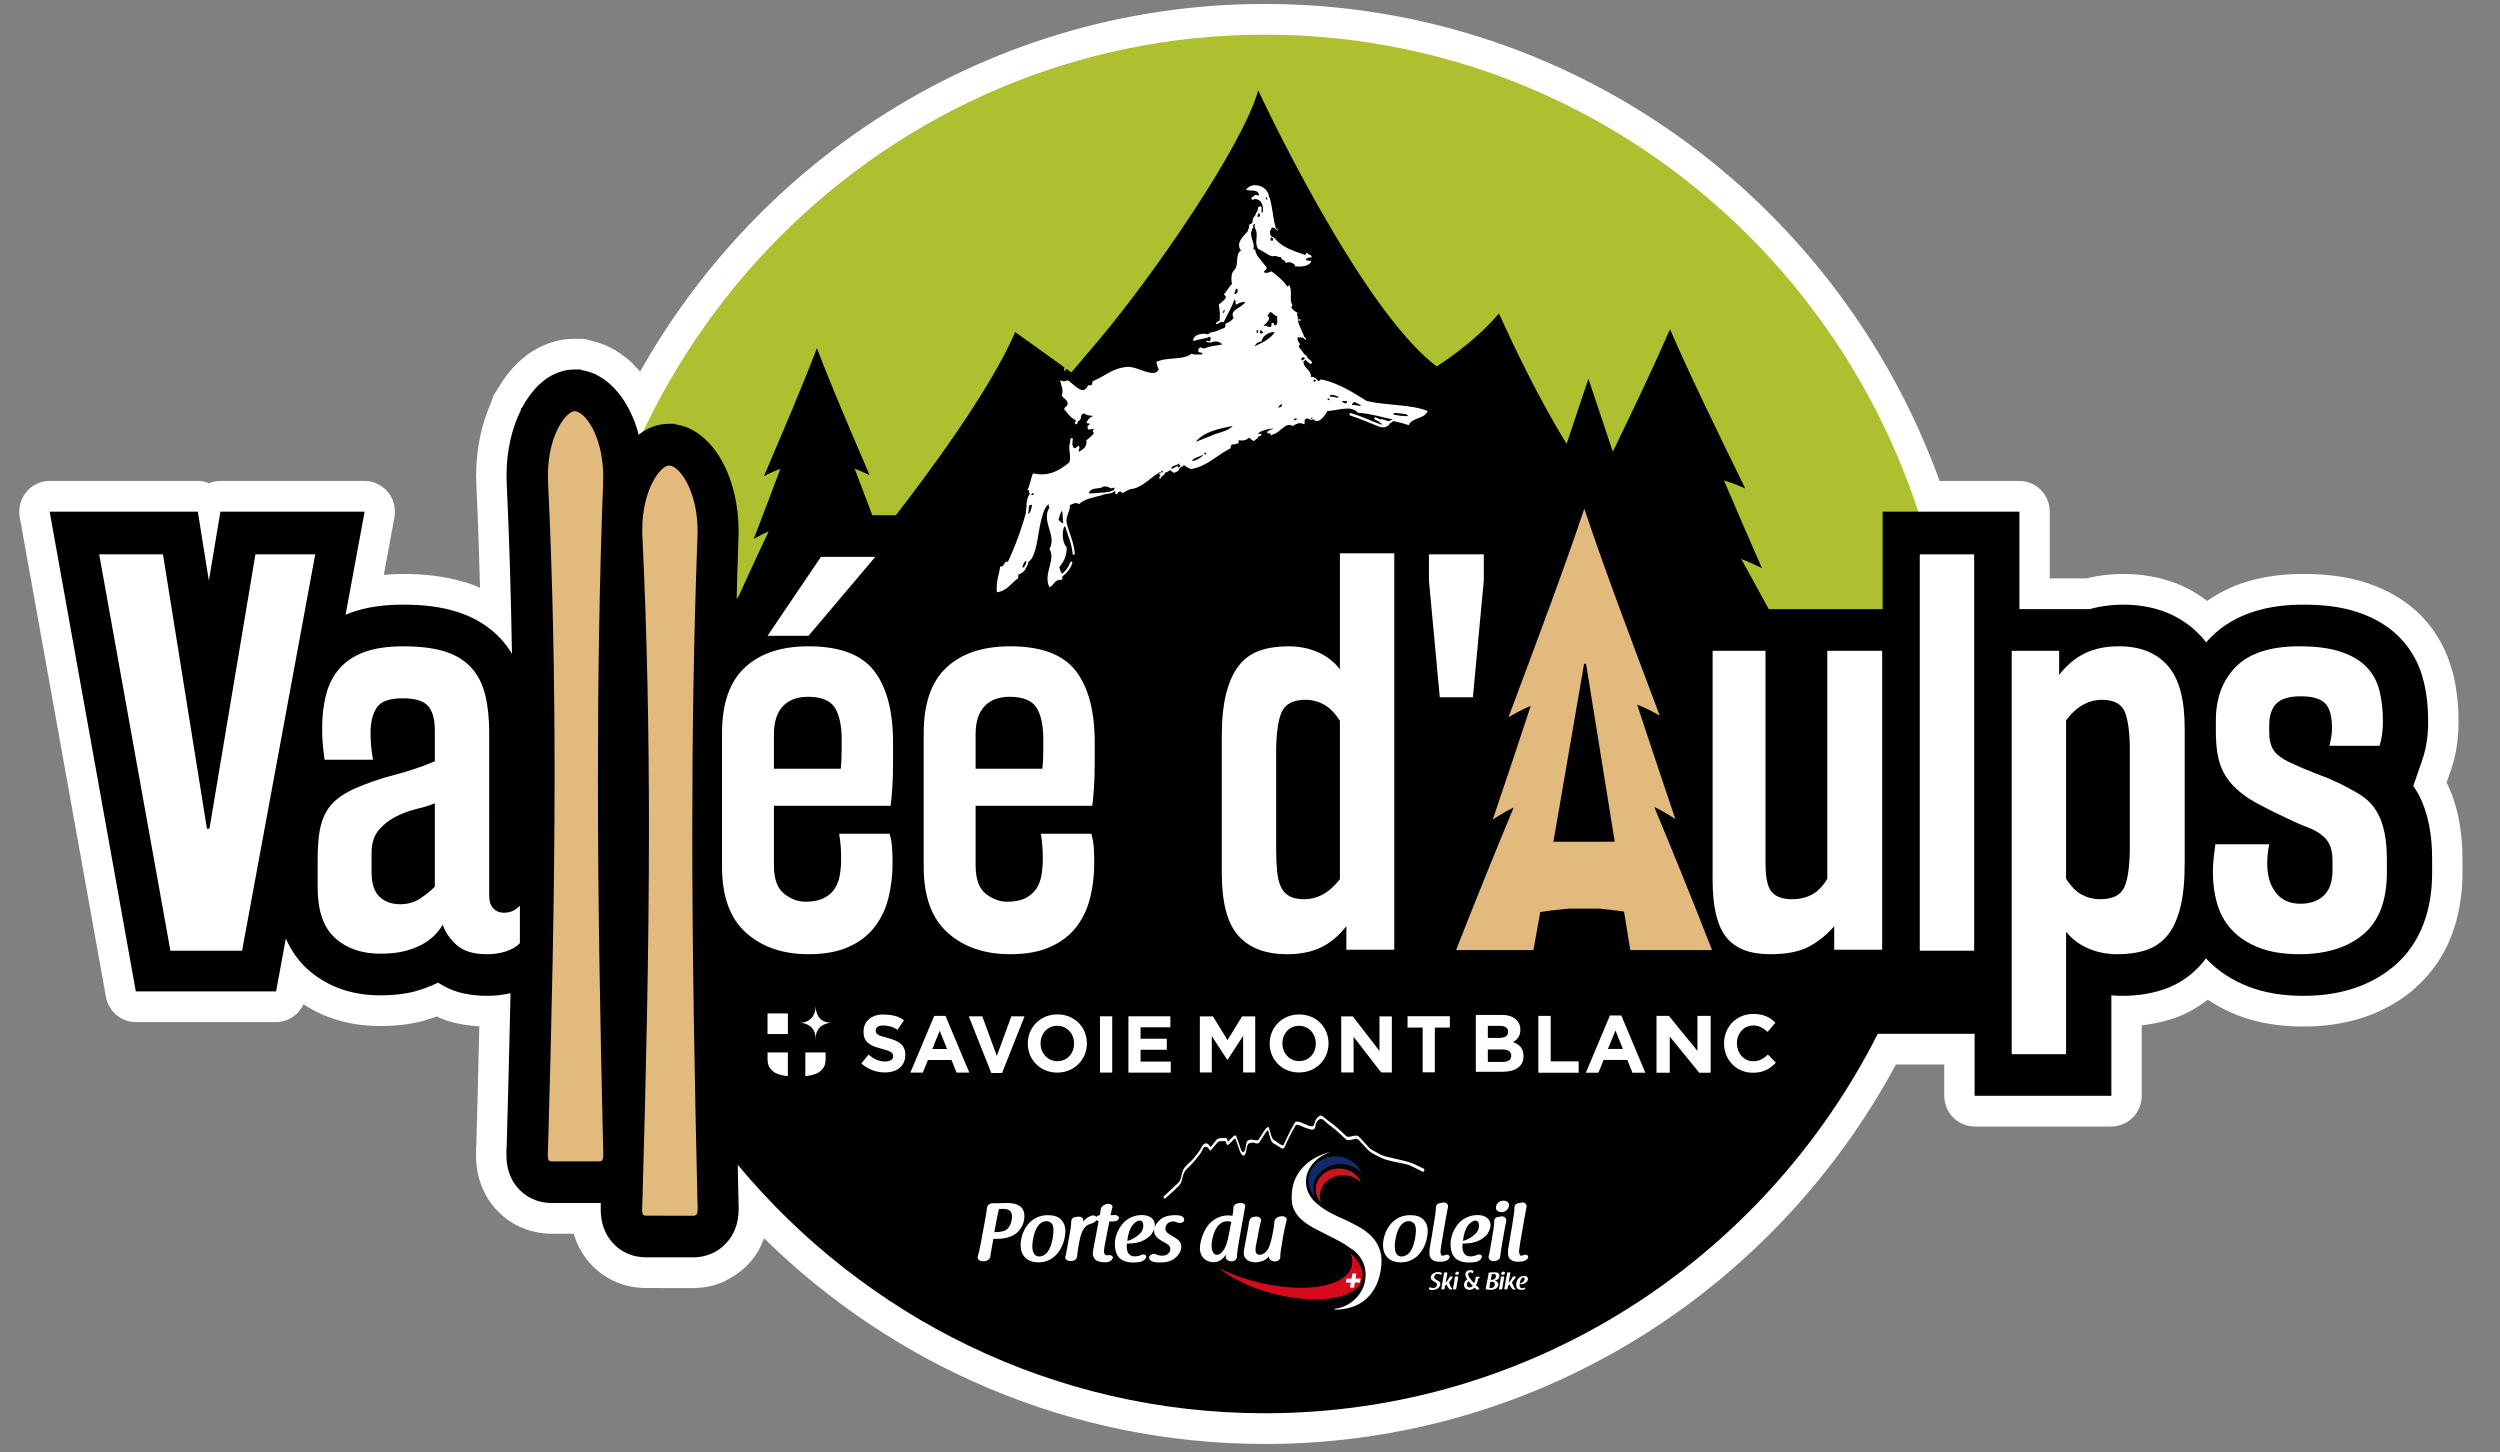 <?xml version="1.0" encoding="UTF-8" standalone="no"?>
<svg
   id="svg5"
   viewBox="0 0 584.96 339.76"
   version="1.1"
   sodipodi:docname="Vallée.svg"
   inkscape:version="1.1.1 (3bf5ae0d25, 2021-09-20)"
   xmlns:inkscape="http://www.inkscape.org/namespaces/inkscape"
   xmlns:sodipodi="http://sodipodi.sourceforge.net/DTD/sodipodi-0.dtd"
   xmlns="http://www.w3.org/2000/svg"
   xmlns:svg="http://www.w3.org/2000/svg">
  <rect x="0" y="0" width="584.96" height="339.76" fill="#808080" stroke="none"/>
  <sodipodi:namedview
     id="namedview164"
     pagecolor="#ffffff"
     bordercolor="#666666"
     borderopacity="1.0"
     inkscape:pageshadow="2"
     inkscape:pageopacity="0.0"
     inkscape:pagecheckerboard="0"
     showgrid="false"
     inkscape:zoom="1.2922202"
     inkscape:cx="299.09763"
     inkscape:cy="75.451538"
     inkscape:window-width="1920"
     inkscape:window-height="1017"
     inkscape:window-x="-8"
     inkscape:window-y="-8"
     inkscape:window-maximized="1"
     inkscape:current-layer="svg5" />
  <defs
     id="defs10">
    <style
       id="style2">.cls-1{fill:none;}.cls-2{clip-path:url(#clip-path);}.cls-3{fill:#767d81;}.cls-4{fill:#e20c88;}.cls-5{fill:#fff;}.cls-6{clip-path:url(#clip-path-2);}</style>
    <clipPath
       id="clip-path"
       transform="translate(-4.19 9.44)">
      <rect
         class="cls-1"
         x="-57.43"
         y="-26.72"
         width="724.79"
         height="265.51"
         id="rect4" />
    </clipPath>
    <clipPath
       id="clip-path-2"
       transform="translate(-4.19 9.44)">
      <rect
         class="cls-1"
         x="-57.43"
         y="241.34"
         width="724.79"
         height="59.02"
         id="rect7" />
    </clipPath>
    <clipPath
       clipPathUnits="userSpaceOnUse"
       id="clipPath216">
      <path
         d="M 0,0 H 419.528 V 595.276 H 0 Z"
         id="path214" />
    </clipPath>
    <clipPath
       clipPathUnits="userSpaceOnUse"
       id="clipPath240">
      <path
         d="M 0,0 H 419.528 V 595.276 H 0 Z"
         id="path238" />
    </clipPath>
    <clipPath
       clipPathUnits="userSpaceOnUse"
       id="clipPath274">
      <path
         d="M 0,0 H 419.528 V 595.276 H 0 Z"
         id="path272" />
    </clipPath>
    <clipPath
       clipPathUnits="userSpaceOnUse"
       id="clipPath294">
      <path
         d="M 0,0 H 419.528 V 595.276 H 0 Z"
         id="path292" />
    </clipPath>
    <clipPath
       clipPathUnits="userSpaceOnUse"
       id="clipPath318">
      <path
         d="M 0,0 H 419.528 V 595.276 H 0 Z"
         id="path316" />
    </clipPath>
    <clipPath
       clipPathUnits="userSpaceOnUse"
       id="clipPath346">
      <path
         d="M 0,0 H 419.528 V 595.276 H 0 Z"
         id="path344" />
    </clipPath>
    <clipPath
       clipPathUnits="userSpaceOnUse"
       id="clipPath374">
      <path
         d="M 0,0 H 419.528 V 595.276 H 0 Z"
         id="path372" />
    </clipPath>
    <clipPath
       clipPathUnits="userSpaceOnUse"
       id="clipPath394">
      <path
         d="M 0,0 H 419.528 V 595.276 H 0 Z"
         id="path392" />
    </clipPath>
    <clipPath
       clipPathUnits="userSpaceOnUse"
       id="clipPath502">
      <path
         d="M 0,0 H 419.528 V 595.276 H 0 Z"
         id="path500" />
    </clipPath>
    <clipPath
       clipPathUnits="userSpaceOnUse"
       id="clipPath516">
      <path
         d="M 0,0 H 419.528 V 595.276 H 0 Z"
         id="path514" />
    </clipPath>
    <clipPath
       clipPathUnits="userSpaceOnUse"
       id="clipPath540">
      <path
         d="M 0,0 H 419.528 V 595.276 H 0 Z"
         id="path538" />
    </clipPath>
    <clipPath
       clipPathUnits="userSpaceOnUse"
       id="clipPath560">
      <path
         d="M 0,0 H 419.528 V 595.276 H 0 Z"
         id="path558" />
    </clipPath>
    <clipPath
       clipPathUnits="userSpaceOnUse"
       id="clipPath580">
      <path
         d="M 0,0 H 419.528 V 595.276 H 0 Z"
         id="path578" />
    </clipPath>
    <clipPath
       clipPathUnits="userSpaceOnUse"
       id="clipPath598">
      <path
         d="M 0,0 H 419.528 V 595.276 H 0 Z"
         id="path596" />
    </clipPath>
    <clipPath
       clipPathUnits="userSpaceOnUse"
       id="clipPath622">
      <path
         d="M 0,0 H 419.528 V 595.276 H 0 Z"
         id="path620" />
    </clipPath>
  </defs>
  <g
     id="g210"
     transform="matrix(4.845,0,0,-5.141,-238.394,2788.48)">
    <g
       id="g212"
       clip-path="url(#clipPath216)">
      <g
         id="g218"
         transform="translate(154.339,515.835)">
        <path
           d="m 0,0 h 0.001 c 0,0 0.001,0 0.001,0 z"
           style="fill:#ffffff;fill-opacity:1;fill-rule:nonzero;stroke:none"
           id="path220" />
      </g>
      <g
         id="g222"
         transform="translate(77.823,484.779)">
        <path
           d="m 0,0 c -0.001,0.001 -0.002,0.002 -0.003,0.003 0,0 -0.002,0.001 -0.002,0.001 z"
           style="fill:#ffffff;fill-opacity:1;fill-rule:nonzero;stroke:none"
           id="path224" />
      </g>
      <g
         id="g226"
         transform="translate(166.162,514.345)">
        <path
           d="m 0,0 c 0.001,0 0.001,-0.001 0.002,-0.001 0,-0.001 0.001,-0.002 0.002,-0.002 z"
           style="fill:#ffffff;fill-opacity:1;fill-rule:nonzero;stroke:none"
           id="path228" />
      </g>
    </g>
  </g>
  <g
     id="g230"
     transform="matrix(4.845,0,0,-5.141,525.214,136.503)">
    <path
       d="M 0,0 H 0.002 Z"
       style="fill:#ffffff;fill-opacity:1;fill-rule:nonzero;stroke:none"
       id="path232" />
  </g>
  <g
     id="g234"
     transform="matrix(4.845,0,0,-5.141,-238.394,2788.48)">
    <g
       id="g236"
       clip-path="url(#clipPath240)">
      <g
         id="g242"
         transform="translate(168.127,503.271)">
        <path
           d="m 0,0 c 0,0.589 -0.044,1.176 -0.163,1.769 -0.002,0.012 0,0.025 -0.002,0.038 L -0.167,1.813 C -0.168,1.822 -0.172,1.83 -0.173,1.839 -0.174,1.841 -0.174,1.844 -0.175,1.846 V 1.845 c -0.001,0.003 -0.002,0.005 -0.002,0.007 -0.003,0.013 -0.004,0.027 -0.007,0.039 0,0.002 0,0.003 0,0.004 l -0.001,10e-4 c -0.116,0.53 -0.299,1.078 -0.582,1.614 l 0.218,0.594 0.002,0.005 c 0.274,0.757 0.356,1.502 0.356,2.192 0,0.73 -0.079,1.463 -0.268,2.186 L -0.48,8.559 -0.485,8.573 -0.488,8.572 c -0.255,0.916 -0.743,1.788 -1.476,2.502 -0.764,0.744 -1.679,1.209 -2.576,1.498 v 0.001 l -0.016,0.005 -0.035,0.011 c -1.013,0.318 -2.042,0.415 -3.085,0.418 h -0.003 c -0.955,0 -1.91,-0.103 -2.842,-0.383 -0.627,-0.188 -1.24,-0.471 -1.81,-0.846 -0.446,0.322 -0.932,0.592 -1.457,0.786 -0.865,0.32 -1.753,0.443 -2.606,0.443 -0.604,0 -1.202,-0.071 -1.784,-0.204 h -1.754 v 3.039 c 0,0.368 -0.156,0.727 -0.43,0.987 -0.272,0.261 -0.65,0.41 -1.036,0.41 h -3.853 c -2.374,6.175 -6.613,11.488 -12.076,15.313 -5.743,4.02 -12.842,6.398 -20.513,6.397 -6.908,0 -13.352,-1.927 -18.758,-5.246 -4.708,-2.89 -8.632,-6.835 -11.412,-11.487 -0.1,0.11 -0.207,0.218 -0.321,0.323 -0.002,10e-4 -0.003,0.004 -0.005,0.006 l 0.002,10e-4 -0.009,0.01 -10e-4,-0.001 c -0.007,0.007 -0.013,0.015 -0.02,0.023 -0.003,0.003 -0.005,0.006 -0.009,0.009 -0.003,0.004 -0.008,0.006 -0.011,0.01 -0.007,0.007 -0.015,0.012 -0.022,0.019 l 0.001,0.001 -0.003,0.004 -0.001,-0.002 c -0.003,0.003 -0.006,0.005 -0.01,0.008 -0.006,0.006 -0.011,0.012 -0.017,0.018 l -10e-4,-0.001 c -0.001,0.001 -0.002,0.001 -0.003,0.001 -0.001,0.002 -0.004,0.004 -0.006,0.006 -0.018,0.016 -0.035,0.033 -0.054,0.048 V 22.7 c -0.001,0 -0.001,0 -0.002,0.001 -0.009,0.007 -0.016,0.016 -0.025,0.023 l -0.006,0.004 c -0.002,10e-4 -0.004,0.002 -0.005,0.003 l -0.002,10e-4 c -0.011,0.009 -0.023,0.015 -0.035,0.023 -0.252,0.205 -0.551,0.407 -0.905,0.573 l 0.001,0.001 -0.002,10e-4 -0.001,-10e-4 c -0.005,0.003 -0.009,0.005 -0.014,0.007 v -10e-4 c -0.009,0.004 -0.015,0.01 -0.024,0.013 -0.227,0.101 -0.521,0.207 -0.865,0.277 -0.155,0.052 -0.318,0.085 -0.484,0.085 h -0.316 c -0.427,10e-4 -0.793,-0.075 -1.04,-0.144 -0.002,0 -0.005,-0.002 -0.007,-0.003 h -0.003 c -0.342,-0.096 -0.624,-0.23 -0.86,-0.361 v 10e-4 l -0.003,-10e-4 c -0.055,-0.026 -0.073,-0.036 -0.124,-0.067 -0.225,-0.134 -0.406,-0.275 -0.563,-0.407 -0.001,-0.002 -0.004,-0.003 -0.005,-0.004 l -0.006,-0.005 c -0.002,-0.001 -0.004,-0.003 -0.005,-0.004 -0.002,-0.002 -0.005,-0.002 -0.008,-0.004 l -0.005,-0.005 c -0.008,-0.006 -0.014,-0.014 -0.022,-0.02 -0.008,-0.007 -0.019,-0.015 -0.027,-0.021 l 0.003,-0.002 c -0.009,-0.008 -0.017,-0.017 -0.025,-0.024 -0.016,-0.014 -0.035,-0.026 -0.05,-0.04 l -0.001,0.001 c 0,0 -10e-4,-0.001 -0.002,-0.002 v 0.001 l -10e-4,-0.001 -0.013,-0.012 c -0.01,-0.01 -0.018,-0.02 -0.028,-0.03 -0.389,-0.365 -0.69,-0.766 -0.93,-1.169 -0.134,-0.161 -0.231,-0.347 -0.28,-0.546 -0.455,-0.953 -0.736,-2.081 -0.738,-3.356 v -0.003 c 0,-0.125 0.004,-0.255 0.01,-0.386 v -0.001 -0.002 c 0.001,-0.021 0.001,-0.041 0.002,-0.061 h 10e-4 l 0.001,-0.018 h -0.001 c 0.078,-1.551 0.132,-3.096 0.176,-4.638 -0.223,0.092 -0.448,0.175 -0.675,0.242 l -0.031,0.008 -0.016,0.005 v -0.002 c -0.028,0.008 -0.056,0.013 -0.083,0.02 -0.011,0.002 -0.02,0.006 -0.031,0.008 -0.945,0.261 -1.905,0.348 -2.883,0.35 h -0.003 c -0.308,-10e-4 -0.617,-0.016 -0.925,-0.04 l 0.512,2.619 c 0.08,0.407 -0.035,0.829 -0.313,1.148 -0.278,0.319 -0.693,0.505 -1.128,0.505 h -2.395 -4.569 c -0.192,0 -0.376,-0.038 -0.545,-0.103 -0.17,0.065 -0.354,0.103 -0.546,0.103 h -7.156 c -0.435,0 -0.847,-0.184 -1.126,-0.502 -0.278,-0.319 -0.394,-0.738 -0.317,-1.145 l 4.162,-21.832 c 0.127,-0.664 0.734,-1.148 1.443,-1.148 h 6.773 c 0.582,0 1.088,0.326 1.324,0.808 0.429,-0.262 0.884,-0.478 1.361,-0.634 h 0.002 c 0.778,-0.252 1.573,-0.356 2.345,-0.356 h 0.003 c 0.675,0.001 1.363,0.06 2.055,0.229 0.041,0.011 0.072,0.019 0.106,0.031 l 0.014,0.003 0.003,0.002 v 10e-4 c 0.009,0.002 0.017,0.005 0.028,0.008 l 0.009,0.004 c 0.17,0.047 0.339,0.097 0.504,0.156 0.197,-0.084 0.398,-0.162 0.61,-0.221 0.501,-0.139 0.988,-0.203 1.452,-0.225 -0.044,-1.802 -0.089,-3.604 -0.143,-5.406 l -10e-4,-0.015 v -0.006 c -0.004,-0.044 -0.014,-0.088 -0.014,-0.131 v -0.305 -10e-4 c 0,-0.19 0.013,-0.43 0.06,-0.694 l 0.008,-0.04 10e-4,-0.006 0.001,-0.005 0.002,-0.012 c 0.013,-0.057 0.047,-0.233 0.118,-0.439 0.069,-0.209 0.178,-0.455 0.336,-0.711 l 0.016,-0.024 v 0 l 0.025,-0.04 0.035,-0.049 -10e-4,-0.001 0.025,-0.036 h 0.002 c 0.002,-0.004 0.004,-0.009 0.008,-0.013 0.023,-0.033 0.082,-0.116 0.161,-0.21 0.075,-0.09 0.173,-0.196 0.292,-0.307 h -0.001 c 0.002,-0.002 0.003,-0.003 0.005,-0.005 0.005,-0.005 0.01,-0.009 0.016,-0.015 l 0.001,0.001 c 0.209,-0.195 0.434,-0.358 0.683,-0.499 0.004,-0.002 0.007,-0.002 0.011,-0.004 0.405,-0.224 0.785,-0.333 1.08,-0.391 v 0 c 0.002,0 0.004,-10e-4 0.006,-0.002 0.272,-0.053 0.508,-0.065 0.629,-0.071 l 0.025,-0.001 0.067,-0.001 h 0.005 l 1.103,-10e-4 c 0,-0.001 0,-0.002 0.001,-0.003 v 0 l 10e-4,-0.005 0.007,-0.024 c 0.007,-0.019 0.01,-0.036 0.016,-0.055 h 10e-4 l 0.007,-0.023 c 0.056,-0.162 0.166,-0.437 0.353,-0.725 v -0.001 l 0.01,-0.016 0.004,-0.006 0.047,-0.069 0.015,-0.021 c 0.027,-0.04 0.076,-0.109 0.144,-0.193 0.077,-0.095 0.176,-0.207 0.301,-0.326 0.206,-0.197 0.438,-0.372 0.709,-0.524 0.002,-0.002 0.003,-0.003 0.005,-0.004 0.41,-0.23 0.798,-0.342 1.095,-0.401 l 0.003,-0.001 c 0.267,-0.052 0.499,-0.066 0.638,-0.071 l 0.025,-0.001 0.066,-0.002 h 0.004 l 2.349,-0.002 0.088,0.002 0.039,0.003 v 10e-4 c 0.132,0.005 0.331,0.018 0.566,0.061 l 0.017,0.004 c 0.195,0.037 0.431,0.098 0.689,0.201 l -0.001,0.002 0.001,-0.002 c 0.002,10e-4 0.005,0.003 0.008,0.004 0.089,0.036 0.174,0.079 0.253,0.13 0.323,0.16 0.616,0.348 0.874,0.592 l 0.002,-0.002 c 0.004,0.004 0.008,0.008 0.012,0.013 10e-4,0.001 0.004,0.002 0.005,0.003 l -0.001,0.001 c 0.133,0.127 0.239,0.246 0.318,0.344 0.04,0.052 0.075,0.098 0.101,0.134 l 0.032,0.046 0.013,0.018 -0.003,0.001 c 0.007,0.01 0.016,0.018 0.022,0.027 l 0.03,0.044 -0.003,0.003 c 0.014,0.021 0.032,0.041 0.047,0.066 l 0.002,0.003 c 0.001,0.003 0.002,0.005 0.004,0.007 l 0.025,0.042 -0.003,0.003 c 0.003,0.006 0.006,0.013 0.009,0.019 l 0.005,-0.003 c 0.103,0.177 0.175,0.344 0.236,0.502 6.247,-5.79 14.781,-9.364 24.185,-9.365 6.738,0 13.035,1.835 18.357,5.005 5.068,3.019 9.254,7.25 12.124,12.268 h 2.332 v -1.427 c 0,-0.368 0.156,-0.728 0.429,-0.988 0.273,-0.26 0.651,-0.409 1.037,-0.409 h 6.604 c 0.386,0 0.764,0.149 1.036,0.409 0.273,0.26 0.43,0.62 0.43,0.988 v 3.208 c 0.494,0.053 0.99,0.144 1.481,0.298 0.011,0.002 0.022,0.003 0.032,0.007 0.609,0.193 1.17,0.492 1.675,0.865 0.457,-0.29 0.939,-0.526 1.432,-0.708 h 10e-4 c 1.045,-0.384 2.125,-0.516 3.189,-0.517 h 0.002 c 0.923,0 1.848,0.107 2.749,0.37 l -0.002,-0.002 c 0.903,0.263 1.764,0.685 2.518,1.273 0.002,0.002 0.005,0.003 0.007,0.004 0,0.001 0.002,0.002 0.002,0.002 0.001,0.001 0.001,0.001 0.002,0.001 v 0.001 c 0.036,0.028 0.066,0.062 0.102,0.091 l 10e-4,-0.002 0.002,0.002 c 0.005,0.005 0.008,0.011 0.013,0.015 0.798,0.66 1.392,1.488 1.758,2.389 0.003,0.008 0.009,0.015 0.012,0.024 l 0.004,0.009 -0.005,-0.011 c 0.007,0.017 0.011,0.034 0.018,0.051 h 0.001 l 0.004,0.01 c 0.002,0.007 0.003,0.014 0.005,0.022 C -0.134,-2.43 0,-1.49 0,-0.57 Z"
           style="fill:#ffffff;fill-opacity:1;fill-rule:nonzero;stroke:none"
           id="path244" />
      </g>
      <g
         id="g246"
         transform="translate(143.527,509.495)">
        <path
           d="M 0,0 C -0.205,17.333 -15.004,31.327 -33.24,31.328 -51.478,31.327 -66.277,17.333 -66.48,0 Z"
           style="fill:#aec02f;fill-opacity:1;fill-rule:nonzero;stroke:none"
           id="path248" />
      </g>
      <g
         id="g250"
         transform="translate(166.516,504.839)">
        <path
           d="M 0,0 H 0.001 L 0,0.004 C 0,0.005 0,0.008 -0.001,0.009 H 0 l -0.001,0.006 h -0.001 c 0,0.004 -0.001,0.007 -0.003,0.01 h 0.002 l -0.002,0.002 c -0.101,0.471 -0.257,0.93 -0.498,1.364 L -0.513,1.41 -0.527,1.427 C -0.6,1.553 -0.678,1.676 -0.764,1.792 l 0.442,1.205 c 0.207,0.572 0.276,1.148 0.276,1.736 0,0.634 -0.069,1.253 -0.224,1.847 l -0.005,0.014 c -0.188,0.714 -0.57,1.396 -1.124,1.933 -0.572,0.558 -1.277,0.924 -2.019,1.161 l -0.004,10e-4 c -0.004,10e-4 -0.01,0.005 -0.016,0.006 -0.814,0.255 -1.68,0.345 -2.63,0.347 -0.845,0 -1.646,-0.092 -2.403,-0.319 -0.757,-0.226 -1.472,-0.602 -2.053,-1.15 h 10e-4 c -0.085,-0.08 -0.167,-0.165 -0.245,-0.25 -0.057,0.071 -0.116,0.143 -0.182,0.213 -0.003,0.003 -0.007,0.005 -0.01,0.009 l 0.001,10e-4 -0.001,0.001 -10e-4,-0.001 c -0.478,0.506 -1.082,0.903 -1.745,1.148 -0.666,0.246 -1.369,0.348 -2.077,0.348 -0.55,0 -1.093,-0.069 -1.618,-0.204 h -3.386 v 4.436 h -6.605 V 12.377 9.838 h -3.754 -0.426 -1.32 l -1.326,2.281 c 0.338,-0.122 0.67,-0.261 0.999,-0.421 -0.65,1.398 -1.264,2.726 -1.837,3.997 0.347,-0.102 0.69,-0.223 1.029,-0.367 -1.406,2.719 -2.639,5.087 -3.633,7.249 -0.785,-1.703 -1.721,-3.545 -2.763,-5.575 l -1.178,3.32 -1.052,-2.957 c -1.396,2.1 -2.749,4.841 -3.268,5.929 -1.26,-1.396 -3.007,-2.41 -3.007,-2.41 -3.72,2.622 -8.621,12.563 -8.621,12.563 -0.745,-2.504 -4.998,-8.334 -7.653,-11.313 l -1.369,-1.52 -0.232,0.157 c -0.075,-0.08 -0.118,-0.126 -0.118,-0.126 l 0.008,0.2 -2.371,1.603 c -1.224,-2.683 -4.317,-6.582 -5.763,-8.335 h -1.138 c -0.295,0.725 -0.583,1.436 -0.853,2.117 0.244,-0.082 0.721,-0.293 0.721,-0.293 -0.983,2.168 -1.847,4.055 -2.544,5.778 -0.701,-1.736 -1.57,-3.638 -2.558,-5.826 0.261,0.132 0.526,0.242 0.793,0.332 -0.402,-1.014 -0.831,-2.074 -1.287,-3.19 0.238,0.132 0.48,0.248 0.724,0.349 -0.466,-0.929 -0.955,-1.919 -1.46,-2.972 l -0.088,-0.106 c 0.025,0.916 0.051,1.832 0.088,2.752 0.004,0.098 0.007,0.203 0.007,0.316 v 0.01 c -0.001,0.92 -0.165,1.74 -0.437,2.439 -0.137,0.35 -0.3,0.672 -0.494,0.966 l -0.003,0.003 0.003,-0.002 c -0.188,0.282 -0.407,0.545 -0.685,0.786 h 10e-4 l -0.004,0.006 v -10e-4 c -0.004,0.003 -0.006,0.006 -0.01,0.01 l -0.002,0.003 -0.001,-0.001 c -0.001,0.001 -0.001,0.002 -0.002,0.003 l -0.005,0.006 -10e-4,-0.002 c -0.006,0.006 -0.013,0.01 -0.018,0.016 l -0.005,0.002 c -0.189,0.16 -0.404,0.305 -0.662,0.424 l -0.002,0.002 -0.001,0.001 c -0.2,0.089 -0.44,0.171 -0.731,0.208 v 0.023 h -0.316 c -0.26,0 -0.467,-0.043 -0.633,-0.087 l -0.003,-10e-4 c -0.25,-0.072 -0.45,-0.168 -0.62,-0.27 l -0.001,-0.001 c -0.071,-0.043 -0.126,-0.095 -0.19,-0.142 -0.051,0.179 -0.106,0.355 -0.171,0.521 -0.136,0.35 -0.3,0.672 -0.494,0.965 v 10e-4 c -0.187,0.283 -0.407,0.546 -0.684,0.787 l -0.004,0.006 -0.001,-10e-4 c -0.003,0.003 -0.006,0.006 -0.009,0.009 l -0.002,0.004 v -10e-4 c -0.002,10e-4 -0.003,0.002 -0.004,0.003 h 0.001 l -0.005,0.004 h -0.002 c -0.004,0.005 -0.012,0.009 -0.018,0.014 l -0.003,0.004 v -0.001 c -0.19,0.16 -0.406,0.306 -0.663,0.425 l -0.003,0.001 -0.001,0.001 c -0.199,0.089 -0.44,0.172 -0.73,0.209 v 0.023 h -0.316 c -0.259,0 -0.467,-0.043 -0.633,-0.089 l -10e-4,-10e-4 h -0.001 c -0.252,-0.071 -0.451,-0.168 -0.621,-0.269 l -0.002,-10e-4 c -0.16,-0.096 -0.3,-0.206 -0.432,-0.32 h -10e-4 l -0.005,-0.004 0.001,-0.002 c -0.004,-0.003 -0.009,-0.005 -0.012,-0.008 l -0.002,0.001 -0.006,-0.005 v -0.001 l -0.003,-0.002 10e-4,-0.001 c 0,0 -10e-4,0 -10e-4,-10e-4 -0.005,-0.003 -0.008,-0.009 -0.013,-0.012 l -0.004,-0.004 c -0.329,-0.302 -0.576,-0.639 -0.789,-1.015 l -0.058,-0.054 v -0.058 c -0.421,-0.797 -0.694,-1.801 -0.696,-2.985 0,-0.121 0.004,-0.249 0.011,-0.382 v -0.006 c 0.001,-0.003 0.001,-0.007 0.001,-0.013 0.13,-2.586 0.205,-5.152 0.252,-7.708 -0.142,0.218 -0.299,0.43 -0.483,0.624 l -0.002,0.003 V 8.431 l -10e-4,0.001 h 10e-4 l -0.01,0.01 -0.005,0.004 -0.004,0.006 -0.001,-10e-4 c -0.586,0.613 -1.345,1.029 -2.144,1.264 -0.006,0.003 -0.01,0.003 -0.016,0.005 l -0.002,10e-4 V 9.72 c -0.802,0.237 -1.655,0.321 -2.594,0.322 -0.907,-10e-4 -1.755,-0.1 -2.556,-0.376 -0.076,-0.026 -0.147,-0.058 -0.219,-0.087 l 0.92,4.695 h -2.395 -4.569 l -0.558,-3.139 -0.533,3.139 h -7.156 l 4.161,-21.833 h 6.774 l 0.472,2.408 c 0.233,-0.508 0.57,-0.986 1.019,-1.374 l -0.001,-10e-4 0.016,-0.012 v -10e-4 l 0.005,-0.004 v 0.001 c 0.478,-0.41 1.044,-0.721 1.647,-0.918 0.606,-0.196 1.238,-0.281 1.874,-0.281 0.588,10e-4 1.148,0.052 1.693,0.185 l 0.009,0.003 0.012,0.004 0.003,0.001 c 0.37,0.094 0.726,0.225 1.07,0.387 0.305,-0.186 0.628,-0.333 0.955,-0.423 0.472,-0.131 0.943,-0.178 1.414,-0.179 0.378,0 0.758,0.038 1.134,0.12 -0.053,-2.32 -0.115,-4.636 -0.185,-6.953 v -0.004 -0.008 c 0,-0.022 -0.002,-0.061 -0.004,-0.1 h -0.009 v -0.305 -10e-4 c 0,-0.138 0.008,-0.287 0.039,-0.461 l 0.001,-0.005 0.001,-0.005 c 0.033,-0.152 0.079,-0.398 0.283,-0.728 l 0.002,-0.004 0.025,-0.039 0.004,-0.004 0.025,-0.036 10e-4,-0.002 c 0.039,-0.055 0.128,-0.179 0.277,-0.316 0.115,-0.109 0.258,-0.214 0.415,-0.302 v 0.001 c 0.234,-0.13 0.463,-0.196 0.637,-0.23 l 0.002,-0.001 h 0.001 c 0.17,-0.033 0.305,-0.041 0.406,-0.045 l 0.025,-0.001 h 0.006 l 2.352,-0.001 0.042,0.002 c 0.003,0 0.007,10e-4 0.011,10e-4 v -0.296 -10e-4 c 0,-0.136 0.009,-0.286 0.04,-0.46 l 0.001,-0.003 c 0.016,-0.086 0.04,-0.187 0.079,-0.304 l 0.001,-0.004 c 0.04,-0.115 0.101,-0.268 0.219,-0.449 l 0.01,-0.016 0.004,-0.006 0.015,-0.02 c 0.037,-0.055 0.127,-0.183 0.275,-0.323 0.114,-0.111 0.257,-0.219 0.416,-0.308 l 10e-4,-0.001 c 0.24,-0.134 0.471,-0.202 0.649,-0.237 0.174,-0.034 0.31,-0.041 0.411,-0.045 l 0.025,-0.001 h 0.005 l 2.349,-0.002 0.039,0.002 h 0.003 l 10e-4,0.001 c 0.092,0.004 0.217,0.011 0.373,0.039 0.118,0.023 0.261,0.061 0.418,0.123 10e-4,0.001 0.002,0.001 0.005,0.001 v 0.001 c 0.247,0.097 0.489,0.254 0.666,0.427 0.167,0.157 0.26,0.296 0.29,0.339 l 10e-4,0.001 0.03,0.045 0.004,0.005 0.031,0.053 0.002,0.002 0.002,0.003 c 0.193,0.336 0.232,0.582 0.261,0.73 l 0.001,0.005 v 0.004 c 0.027,0.171 0.033,0.314 0.034,0.444 v 0.014 0.001 c -0.001,0.16 -0.008,0.274 -0.009,0.356 -0.013,0.539 -0.023,1.08 -0.036,1.619 6.097,-6.914 15.235,-11.31 25.456,-11.31 12.914,0 24.097,7.021 29.601,17.271 h 4.676 v -2.823 h 6.604 v 4.575 c 0.159,-0.014 0.321,-0.025 0.485,-0.025 h 0.01 c 0.691,0 1.367,0.084 2.012,0.287 l 0.005,0.001 0.004,10e-4 h 0.003 c 0.732,0.23 1.402,0.664 1.899,1.232 l 10e-4,0.001 0.01,0.01 0.007,0.009 0.01,0.011 -10e-4,0.001 c 0.003,0.002 0.005,0.005 0.007,0.008 v -0.001 l 10e-4,0.003 c 0.04,0.048 0.072,0.099 0.111,0.147 0.011,-0.01 0.018,-0.021 0.029,-0.031 0,-0.001 10e-4,-0.002 0.002,-0.003 l 0.002,-0.001 10e-4,-0.001 c 0.565,-0.564 1.264,-0.974 2.016,-1.251 0.833,-0.305 1.724,-0.422 2.664,-0.423 0.806,0 1.583,0.093 2.32,0.308 0.736,0.213 1.429,0.555 2.024,1.022 l -10e-4,-0.001 c 0.659,0.514 1.155,1.197 1.452,1.942 l -0.003,-0.009 0.003,0.008 c 0.3,0.743 0.419,1.535 0.419,2.355 v 0.57 C 0.145,-1.015 0.107,-0.501 0,0"
           style="fill:#000000;fill-opacity:1;fill-rule:nonzero;stroke:none"
           id="path252" />
      </g>
      <g
         id="g254"
         transform="translate(98.378,516.088)">
        <path
           d="m 0,0 v 0.152 c 0.145,0.06 0.283,0.132 0.356,0.264 L 0.346,0.42 C 0.417,0.522 0.481,0.632 0.503,0.762 L 0.515,0.758 C 0.703,0.872 0.804,1.195 0.873,1.476 0.973,1.89 1.001,2.245 1.111,2.647 1.212,3.019 1.289,3.226 1.469,3.367 1.465,3.302 1.477,3.25 1.508,3.215 1.09,2.582 1.888,1.924 1.508,1.324 1.836,0.835 1.182,0.191 1.508,-0.417 1.733,-0.326 1.75,-0.04 2.104,-0.078 2.173,0 2.073,-0.003 2.144,0.075 L 2.139,0.086 C 2.145,0.088 2.15,0.087 2.155,0.091 2.362,0.242 2.531,0.442 2.612,0.685 2.621,0.713 2.604,0.741 2.577,0.75 2.548,0.758 2.517,0.741 2.509,0.715 2.441,0.513 2.302,0.34 2.126,0.203 2.041,0.263 2.028,0.392 1.984,0.492 2.197,0.786 2.341,0.943 2.341,1.4 2.144,1.583 2.089,2.065 2.222,2.346 h 0.04 L 2.268,2.353 C 2.404,1.93 2.591,1.542 2.626,1.112 2.627,1.085 2.653,1.063 2.683,1.064 2.713,1.067 2.735,1.091 2.733,1.121 2.696,1.576 2.502,1.972 2.372,2.387 L 2.381,2.384 C 2.214,2.764 2.507,2.981 2.5,3.329 2.693,3.384 2.749,3.473 2.936,3.367 3.206,3.615 3.669,3.679 4.09,3.786 L 4.081,3.802 C 4.176,3.827 4.285,3.83 4.393,3.848 4.492,3.863 4.592,3.894 4.674,3.966 4.684,3.962 4.688,3.951 4.685,3.933 L 4.693,3.937 C 4.689,3.919 4.684,3.902 4.684,3.883 4.68,3.85 4.706,3.822 4.739,3.822 c 0.035,-0.004 0.064,0.02 0.066,0.054 0,0.007 0.003,0.018 0.006,0.026 0.071,0.064 0.204,0.031 0.231,-0.044 0.09,0.09 0.243,0.122 0.356,0.19 C 5.963,4.083 6.344,4.554 6.856,4.835 6.868,4.811 6.882,4.787 6.895,4.759 L 6.868,4.768 C 6.701,4.773 6.87,4.71 6.868,4.653 L 6.874,4.656 H 6.873 L 6.843,4.633 C 6.828,4.622 6.81,4.601 6.81,4.572 L 6.815,4.55 C 6.818,4.534 6.838,4.521 6.856,4.525 6.875,4.53 6.888,4.549 6.882,4.568 v 0.004 l 0.003,0.004 0.028,0.021 c 0.014,0.01 0.032,0.03 0.032,0.058 L 6.949,4.653 C 6.977,4.662 7.025,4.655 7.027,4.691 L 7.021,4.696 C 7.04,4.71 7.057,4.727 7.07,4.744 7.084,4.766 7.095,4.785 7.104,4.807 L 7.107,4.805 C 7.21,4.823 7.267,4.884 7.361,4.912 7.369,4.91 7.376,4.906 7.383,4.906 7.369,4.793 7.588,4.881 7.464,4.768 7.58,4.83 7.759,4.832 7.779,4.984 7.824,5.02 7.858,5.057 7.9,5.079 V 5.071 C 7.957,5.079 7.968,5.131 8.019,5.145 8.09,5.05 8.238,5.025 8.338,4.958 c 0.815,0.141 1.254,0.646 1.904,0.943 0.048,0.08 -0.018,0.145 0.121,0.191 0.137,-0.031 0.152,0.055 0.278,0.038 0.005,0.056 -0.015,0.141 0.04,0.151 0.152,-0.043 0.341,-0.007 0.474,0.115 0.078,-0.053 0.123,-0.138 0.24,-0.153 0.059,0.07 0.165,0.096 0.198,0.19 l -0.004,0.01 c 0.055,0.008 0.095,0.024 0.129,0.043 0.024,0.012 0.032,0.043 0.017,0.067 C 11.722,6.576 11.69,6.582 11.665,6.567 11.644,6.556 11.624,6.549 11.591,6.54 l 0.002,0.006 C 11.581,6.698 12.164,6.808 12.308,6.81 12.281,6.736 12.132,6.783 12.111,6.703 12.103,6.702 12.093,6.699 12.082,6.699 12.049,6.695 12.024,6.666 12.027,6.634 c 0.006,-0.033 0.035,-0.055 0.068,-0.052 0.018,0.001 0.037,0.006 0.056,0.009 L 12.148,6.583 C 12.173,6.577 12.207,6.579 12.222,6.562 12.214,6.559 12.206,6.556 12.199,6.554 12.183,6.549 12.175,6.532 12.181,6.518 12.185,6.504 12.203,6.495 12.217,6.502 l 0.043,0.016 c 0.014,0.005 0.026,0.016 0.034,0.035 l 0.014,-0.007 c 0.351,0.059 0.58,0.585 0.951,0.378 0.193,0.11 0.317,0.181 0.558,0.076 0.046,0.07 -0.047,0.234 0.118,0.266 0.076,0.007 0.088,-0.044 0.16,-0.04 L 14.09,7.24 c 0.016,-0.014 0.035,-0.027 0.05,-0.039 l 0.007,-0.004 0.008,0.002 c 0.04,0.002 0.076,0.027 0.105,0.05 L 14.253,7.226 c 0.265,-0.238 0.549,0.151 0.675,0.38 0.54,0.024 1.169,0.279 1.469,-0.075 0.612,-0.048 1.124,-0.191 1.667,-0.305 L 18.075,7.223 C 18.056,7.212 18.039,7.2 18.021,7.19 h -0.036 l 0.003,-0.011 c -0.003,0 -0.005,0.003 -0.007,0 C 17.96,7.169 17.942,7.162 17.922,7.151 17.737,7.144 17.679,7.257 17.471,7.227 17.404,7.259 17.337,7.285 17.275,7.314 17.247,7.328 17.214,7.316 17.199,7.29 17.186,7.26 17.199,7.228 17.226,7.216 17.299,7.182 17.372,7.154 17.438,7.12 L 17.429,7.114 c 0.016,-0.07 0.138,-0.036 0.122,-0.135 H 17.55 C 17.082,7.141 16.578,7.366 16.078,7.51 16.044,7.522 16.011,7.502 16,7.472 15.991,7.439 16.009,7.407 16.042,7.398 16.53,7.255 17.03,7.034 17.508,6.868 17.53,6.862 17.55,6.867 17.567,6.879 c 0.118,-0.061 0.338,0.052 0.378,0.158 l -0.003,0.011 c 0.003,0 0.006,-0.001 0.007,0 0.02,0.008 0.041,0.018 0.059,0.028 h 0.017 l -0.003,0.006 c 0.003,0.002 0.006,0.003 0.008,0.003 0.01,0.007 0.015,0.015 0.022,0.023 0.024,0.012 0.046,0.026 0.065,0.04 0.297,-0.057 0.442,-0.092 0.742,-0.186 0.152,0.361 0.777,0.271 0.913,0.644 C 18.963,7.918 17.755,7.853 16.835,8.06 16.167,8.445 15.526,8.857 14.651,9.043 14.537,9.05 14.558,8.901 14.453,9.007 L 14.448,8.997 C 14.422,9.042 14.385,9.087 14.329,9.114 14.319,9.12 14.307,9.117 14.297,9.113 L 14.292,9.12 c -0.005,0.055 -0.096,0.033 -0.156,0.038 0.009,0.35 -0.338,0.359 -0.359,0.68 l -0.021,0.006 c 0.042,0.03 0.082,0.059 0.122,0.092 0.059,-0.063 0.125,-0.121 0.196,-0.17 0.031,-0.023 0.074,-0.017 0.098,0.013 0.022,0.031 0.014,0.072 -0.017,0.095 -0.069,0.047 -0.132,0.104 -0.188,0.165 -0.023,0.076 -0.082,0.128 -0.157,0.149 -0.065,0.147 -0.202,0.226 -0.272,0.369 0.172,0.126 -0.103,0.175 -0.039,0.417 0.14,-0.05 0.146,-0.002 0.268,-0.036 0.027,-0.027 0.059,-0.056 0.087,-0.082 H 13.9 v 0.046 c -0.028,0.025 -0.059,0.055 -0.087,0.084 -0.1,0.253 -0.237,0.471 -0.314,0.744 h 0.015 l 0.004,-0.006 h 0.121 l 0.024,0.024 -0.024,0.024 h -0.121 l -0.011,-0.012 -0.008,0.008 c 0.039,0.148 -0.088,0.22 0,0.301 -0.128,0.068 -0.251,0.14 -0.319,0.266 0.125,0.099 0.023,0.119 0,0.228 -0.056,0.269 0.065,0.583 -0.117,0.794 -0.006,-0.046 -0.013,-0.09 -0.081,-0.076 -0.197,0.279 -0.469,0.485 -0.754,0.682 -0.147,-0.046 -0.229,-0.114 -0.358,-0.039 0.004,0.111 0.153,0.084 0.121,0.228 -0.273,0.339 -0.52,0.514 -0.557,0.832 0,-0.039 -0.07,-0.048 -0.079,0 0.077,0.218 -0.102,0.415 -0.116,0.732 0,0.002 0.003,0.003 0.005,0.005 0.04,0.084 0.054,0.157 0.077,0.212 0.025,0.011 0.039,0.031 0.034,0.072 l -0.011,0.003 c -10e-4,0.013 -0.004,0.023 -0.009,0.034 0.01,0.017 0.017,0.031 0.025,0.043 0.008,0.014 0.018,0.023 0.031,0.034 h 0.043 c -0.075,-0.13 0.067,-0.257 0.079,-0.415 0.02,-0.239 -0.088,-0.514 0.08,-0.72 0.295,-0.13 0.372,-0.238 0.674,-0.34 0.223,0.054 0.208,-0.034 0.437,-0.04 -0.012,-0.162 0.22,-0.091 0.198,-0.263 0.191,0.086 0.43,0.012 0.478,-0.151 0.277,-0.026 0.609,-0.01 0.756,0.188 0.017,0.133 -0.218,0.023 -0.241,0.115 0.037,0.092 0.16,0.099 0.278,0.111 0,0.128 -0.158,0.102 -0.198,0.19 -0.129,0.047 -0.03,-0.121 -0.158,-0.074 -0.548,0.183 -1.116,0.348 -1.43,0.756 l -0.016,-0.009 v 0.003 c -0.023,0.033 -0.057,0.045 -0.09,0.058 -0.021,0.009 -0.041,0.018 -0.058,0.029 -0.124,0.129 -0.058,0.344 0.085,0.411 0.009,-0.029 0.033,-0.044 0.079,-0.038 v 0.009 c 0.035,-0.049 0.081,-0.089 0.128,-0.119 l 0.028,0.003 -0.005,0.029 c -0.049,0.03 -0.094,0.07 -0.125,0.116 h 0.014 c -0.137,0.482 -0.131,0.812 -0.266,1.277 v 0.002 c 0,0.001 0,0.002 -10e-4,0.002 -0.004,0.016 -0.007,0.028 -0.012,0.042 l -0.002,-0.003 c -0.012,0.033 -0.026,0.064 -0.039,0.09 -0.051,0.471 -0.811,0.707 -1.109,0.293 0.243,-0.075 0.601,0.066 0.634,-0.264 -0.101,0.033 -0.223,0.06 -0.276,-0.039 -0.019,-0.006 -0.04,-0.016 -0.063,-0.029 -0.031,-0.02 -0.041,-0.059 -0.02,-0.09 0.02,-0.029 0.062,-0.038 0.092,-0.018 0.015,0.008 0.032,0.016 0.051,0.023 0.342,0.009 0.472,-0.364 0.375,-0.643 l -0.005,-0.007 c -0.013,0.02 -0.025,0.041 -0.037,0.059 -0.015,0.094 0.066,0.28 -0.077,0.25 -0.12,0.014 -0.082,-0.123 -0.119,-0.189 l 0.015,-0.01 c -0.078,-0.061 -0.107,-0.148 -0.13,-0.222 l -0.004,0.007 c -0.071,-0.071 -0.128,-0.153 -0.119,-0.3 -0.024,-0.019 -0.043,-0.04 -0.055,-0.059 -0.008,-0.013 -0.014,-0.025 -0.021,-0.038 l -0.004,0.017 c -0.071,0.004 -0.092,-0.037 -0.08,-0.114 h 0.003 C 11.121,15.922 11.111,15.848 11.083,15.798 11.078,15.791 11.078,15.784 11.077,15.776 10.858,15.556 10.489,15.234 10.76,14.909 10.505,14.77 10.617,14.4 10.521,14.152 c -0.046,-0.121 -0.169,-0.183 -0.198,-0.303 -0.036,-0.137 -0.036,-0.314 0,-0.454 C 10.176,13.245 10.07,13.055 9.926,12.904 10.217,12.776 9.79,12.557 9.688,12.449 9.734,12.158 9.752,12.065 9.727,11.73 L 9.736,11.727 C 9.686,11.695 9.625,11.672 9.563,11.628 9.544,11.616 9.54,11.591 9.555,11.574 c 0.014,-0.018 0.039,-0.022 0.058,-0.008 0.045,0.033 0.101,0.054 0.158,0.087 h 0.155 c 0.171,0.342 0.376,0.652 0.515,1.024 0.125,-0.078 -0.019,-0.196 0.121,-0.228 0.064,0.079 0.339,0.153 0.396,0.114 C 10.82,12.299 10.172,12.215 10.402,11.843 10.311,11.716 10.17,11.635 10.005,11.579 10.018,11.491 9.999,11.434 9.966,11.389 9.838,11.359 9.707,11.284 9.569,11.239 9.44,11.196 9.243,11.206 9.171,11.087 9.032,11.171 8.408,11.124 8.457,10.784 c 0.271,0.105 0.547,0.098 0.752,0.19 H 9.21 C 9.353,11.01 9.281,10.81 9.25,10.784 L 9.258,10.782 V 10.78 C 9.229,10.779 9.19,10.796 9.143,10.797 L 9.104,10.794 C 9.087,10.789 9.079,10.773 9.082,10.759 9.087,10.741 9.104,10.734 9.12,10.738 l 0.023,0.003 c 0.031,0 0.07,-0.016 0.115,-0.017 0.014,0 0.027,0.003 0.039,0.007 L 9.29,10.707 C 9.465,10.809 9.739,10.79 9.847,10.633 9.546,10.579 9.211,10.557 8.972,10.443 8.853,10.5 8.728,10.552 8.695,10.367 8.658,10.208 8.919,10.33 8.893,10.178 8.725,10.193 8.485,10.142 8.378,10.217 7.961,9.9 7.181,10.08 6.669,9.838 6.697,9.75 6.713,9.626 6.788,9.498 6.707,9.398 6.702,9.366 6.591,9.347 6.2,9.277 5.705,9.65 5.241,9.612 4.535,9.552 4.226,9.204 3.612,8.969 3.572,8.918 3.573,8.828 3.533,8.778 H 3.374 C 3.123,8.221 2.657,8.891 2.381,9.007 2.203,8.931 2.199,8.947 2.023,9.007 2.059,8.79 2.208,8.558 2.104,8.324 2.162,8.178 2.344,8.149 2.381,7.985 2.427,7.792 2.223,7.832 2.222,7.681 2.391,7.502 2.524,7.29 2.778,7.19 L 2.786,7.191 C 2.772,7.148 2.76,7.105 2.747,7.08 2.733,7.054 2.746,7.02 2.773,7.008 2.803,6.995 2.836,7.006 2.849,7.034 2.867,7.069 2.879,7.113 2.895,7.155 L 2.897,7.151 C 3.142,7.211 2.912,7.488 3.214,7.491 3.337,7.379 3.49,7.418 3.612,7.377 3.462,7.319 3.356,7.219 3.295,7.076 3.32,7.023 3.448,7.07 3.454,7 3.363,6.936 3.306,6.9 3.374,6.773 c 0.113,-0.04 0.272,0.063 0.278,0 -0.1,-0.108 -0.041,-0.064 0,-0.19 C 3.544,6.472 3.434,6.361 3.295,6.281 3.331,5.955 3.124,5.862 2.936,5.753 2.873,5.861 3.01,5.849 2.936,6.016 2.781,6.013 2.817,5.851 2.659,5.941 2.675,6.032 2.587,6.024 2.619,6.13 L 2.611,6.128 C 2.626,6.196 2.623,6.256 2.636,6.306 2.644,6.337 2.626,6.366 2.595,6.373 2.562,6.382 2.531,6.362 2.523,6.333 2.507,6.269 2.508,6.211 2.5,6.164 2.391,5.915 2.588,5.535 2.461,5.26 1.998,4.916 1.516,4.604 0.715,4.768 0.6,4.535 0.579,4.214 0.436,4.01 0.565,4.045 0.491,3.887 0.554,3.858 L 0.563,3.862 C 0.557,3.842 0.551,3.824 0.544,3.805 0.448,3.692 0.417,3.516 0.395,3.329 L 0.406,3.333 C 0.397,3.193 0.377,3.053 0.358,2.913 H 0.356 C 0.199,2.378 -0.055,1.693 -0.278,1.21 -0.356,1.045 -0.575,0.552 -0.518,0.758 -0.72,0.762 -0.637,0.492 -0.874,0.529 -0.916,0.145 -1.078,-0.1 -1.033,-0.644 -0.528,-0.583 -0.337,-0.223 0,0 m 18.462,7.491 c 0.127,-0.013 0.348,-0.011 0.357,-0.114 -0.282,-0.014 -0.498,0.03 -0.714,0.076 0.009,0.1 0.223,0.053 0.357,0.038 M 16.556,7.87 c -0.078,-0.084 -0.263,0.049 -0.436,0 0.039,0.278 0.294,0.05 0.436,0 M 15.881,8.06 C 15.877,7.865 15.724,7.985 15.643,8.023 15.648,8.105 15.811,8.038 15.881,8.06 M 15.047,8.287 C 15.088,8.421 15.372,8.281 15.483,8.249 15.396,8.146 15.262,8.288 15.104,8.252 15.086,8.261 15.062,8.27 15.038,8.281 Z M 15.007,8.173 V 8.176 C 15.018,8.17 15.033,8.166 15.045,8.16 15.037,8.133 15.015,8.124 15.007,8.096 c -0.04,0 -0.047,0.033 -0.079,0.039 0.009,0.03 0.034,0.045 0.079,0.038 m -0.715,0.87 h 0.012 C 14.334,9.027 14.358,9 14.381,8.966 L 14.373,8.969 C 14.347,8.966 14.324,8.962 14.332,8.93 c -0.04,0 -0.046,0.03 -0.079,0.039 0,0.038 0.033,0.044 0.039,0.074 M 14.136,7.266 c 0.006,0.028 0.032,0.043 0.076,0.038 V 7.27 C 14.194,7.257 14.174,7.247 14.158,7.243 14.147,7.251 14.137,7.259 14.126,7.268 Z M 13.767,10.06 C 13.805,10.049 13.832,10.027 13.841,9.989 13.807,9.962 13.772,9.937 13.736,9.911 l 10e-4,0.004 h -0.039 c -0.07,0.063 0.002,0.111 0.069,0.145 M 13.459,7.266 C 13.45,7.199 13.39,7.179 13.3,7.19 c 0.011,0.065 0.069,0.084 0.159,0.076 M 12.745,7.908 C 12.75,7.789 12.642,7.777 12.546,7.755 c 0.052,0.066 0.082,0.15 0.199,0.153 m -0.715,4.049 c 0.04,0.05 0.107,0.074 0.118,0.152 0.171,-0.015 0.197,-0.169 0.358,-0.189 -0.014,-0.152 0.049,-0.376 -0.079,-0.417 -0.037,0 -0.047,0.025 -0.073,0.035 0,0.01 -0.004,0.017 -0.005,0.028 -0.003,0.033 -0.033,0.055 -0.068,0.051 -0.034,-0.001 -0.059,-0.031 -0.054,-0.064 10e-4,-0.015 0.005,-0.035 0.01,-0.052 l -0.009,0.002 c 0,-0.038 -0.031,-0.046 -0.039,-0.075 -0.173,-0.007 -0.221,0.105 -0.357,0.037 0.092,0.127 0.429,0.29 0.198,0.492 m -0.354,-0.775 v 0.062 c 0.039,0.102 0.103,-0.05 0.156,-0.043 0,-0.051 -0.07,-0.034 -0.081,-0.077 -0.037,0 -0.048,0.031 -0.079,0.038 l -0.004,0.003 c 0.003,0.006 0.008,0.009 0.008,0.017 m -0.163,0.095 h 0.08 l 0.005,-0.003 C 11.594,11.268 11.59,11.264 11.59,11.257 v -0.061 c -0.01,-0.025 -0.033,-0.04 -0.077,-0.034 z m 0.238,-0.493 c 0.035,0.191 0.275,0.42 0.636,0.417 -0.202,-0.325 -0.59,-0.473 -0.953,-0.644 0.034,0.145 0.18,0.183 0.317,0.227 m 0.438,4.73 v 0.007 c 0.024,-0.018 0.051,-0.03 0.075,-0.039 0.017,-0.007 0.032,-0.015 0.044,-0.022 v -0.098 h -0.119 z m -0.198,1.815 0.004,0.007 c 0.015,-0.031 0.028,-0.058 0.038,-0.083 l -0.003,0.001 v -0.038 c -0.05,0.016 -0.082,0.049 -0.079,0.113 z m -0.373,-0.718 h 0.014 l 0.007,0.008 c 0.012,-0.021 0.021,-0.04 0.033,-0.058 v -0.102 c -0.068,0.016 -0.103,-0.055 -0.119,0 l -0.008,-0.001 c 0.02,0.06 0.04,0.116 0.073,0.153 M 9.926,12.069 c -0.12,0.025 0.038,0.083 0,0.154 0.098,-0.008 0.01,-0.129 0,-0.154 m 0.515,0.872 c 0.014,0.089 0.048,0.156 0.08,0.227 0.152,0.016 0.063,-0.285 -0.08,-0.227 M 9.013,5.637 9.006,5.621 c -0.01,0.011 -0.02,0.021 -0.03,0.03 0.006,0.027 0.029,0.037 0.037,0.064 0.039,0 0.046,-0.032 0.078,-0.038 C 9.082,5.645 9.058,5.632 9.013,5.637 m 1.35,1.287 C 10.147,6.709 9.798,6.652 9.487,6.546 9.183,6.439 8.871,6.302 8.575,6.205 8.956,6.649 9.648,6.8 10.363,6.924 M 8.893,5.599 8.9,5.616 C 8.907,5.608 8.917,5.599 8.924,5.592 8.804,5.456 8.519,5.321 8.378,5.335 8.489,5.48 8.722,5.511 8.893,5.599 M 7.781,5.223 C 7.816,5.126 7.701,5.145 7.857,5.109 7.811,5.078 7.775,5.042 7.734,5.014 L 7.741,5.032 C 7.709,5.042 7.695,5.063 7.701,5.108 7.621,5.072 7.545,5.031 7.464,4.996 V 4.969 C 7.442,4.982 7.418,4.991 7.385,4.997 7.442,5.144 7.677,5.122 7.781,5.223 M 6.907,4.881 C 6.938,4.872 6.983,4.878 6.986,4.844 6.981,4.832 6.974,4.822 6.967,4.811 L 6.95,4.792 6.949,4.805 H 6.927 C 6.914,4.832 6.903,4.86 6.885,4.888 Z M 4.09,4.161 C 4.282,4.215 4.451,4.09 4.485,4.087 4.578,4.073 4.68,4.197 4.643,4.048 L 4.647,4.043 C 4.642,4.042 4.638,4.042 4.633,4.036 4.568,3.969 4.48,3.943 4.38,3.927 4.286,3.912 4.184,3.907 4.085,3.884 L 4.09,3.896 C 3.804,3.876 3.588,3.853 3.415,3.858 3.463,4.159 3.967,4.032 4.09,4.161 M 2.104,3.065 C 2.181,2.923 2.128,2.659 2.183,2.497 2.06,2.508 2.029,2.604 1.944,2.647 1.984,2.8 2.034,2.943 2.104,3.065 M 0.64,3.823 C 0.663,3.824 0.681,3.83 0.673,3.858 h 0.08 C 0.758,3.792 0.715,3.77 0.634,3.786 L 0.626,3.781 C 0.629,3.795 0.636,3.808 0.64,3.823 M 0.524,3.294 C 0.571,3.31 0.595,3.346 0.673,3.329 0.625,3.178 0.615,2.986 0.479,2.914 0.496,3.041 0.514,3.168 0.524,3.294 M 0.395,0.758 H 0.402 C 0.381,0.665 0.334,0.576 0.276,0.492 H 0.197 C 0.22,0.599 0.322,0.824 0.395,0.758"
           style="fill:#ffffff;fill-opacity:1;fill-rule:nonzero;stroke:none"
           id="path256" />
      </g>
      <g
         id="g258"
         transform="translate(108.208,508.844)">
        <path
           d="M 0,0 C 0,0.804 0.072,1.472 0.215,2.002 0.36,2.533 0.566,2.958 0.837,3.277 1.106,3.596 1.441,3.818 1.839,3.947 2.236,4.076 2.698,4.141 3.224,4.141 3.733,4.141 4.203,4.054 4.632,3.879 5.061,3.705 5.42,3.443 5.706,3.095 V 8.372 H 8.332 V -9.669 H 6.017 v 1.07 C 5.65,-9.039 5.24,-9.362 4.787,-9.566 4.334,-9.771 3.788,-9.873 3.153,-9.873 2.117,-9.873 1.334,-9.592 0.8,-9.031 0.267,-8.469 0,-7.514 0,-6.164 Z M 5.706,0.752 C 5.467,1.1 5.209,1.347 4.931,1.491 4.652,1.635 4.362,1.707 4.059,1.707 3.455,1.707 3.064,1.518 2.889,1.138 2.714,0.758 2.626,0.136 2.626,-0.728 V -5.05 c 0,-0.41 0.017,-0.762 0.048,-1.058 0.032,-0.296 0.095,-0.534 0.191,-0.717 0.095,-0.181 0.23,-0.317 0.407,-0.409 0.175,-0.09 0.413,-0.136 0.715,-0.136 0.304,0 0.592,0.068 0.872,0.205 0.278,0.136 0.561,0.371 0.847,0.705 z"
           style="fill:#ffffff;fill-opacity:1;fill-rule:nonzero;stroke:none"
           id="path260" />
      </g>
      <g
         id="g262"
         transform="translate(137.452,512.78)">
        <path
           d="m 0,0 v -10.373 c -0.223,-0.35 -0.473,-0.592 -0.751,-0.728 -0.28,-0.137 -0.593,-0.205 -0.944,-0.205 -0.445,0 -0.772,0.105 -0.979,0.318 -0.207,0.212 -0.31,0.652 -0.31,1.319 V 0 H -5.539 V -10.154 H -5.5 -5.539 v -0.265 c 0,-1.229 0.219,-2.101 0.658,-2.616 0.437,-0.516 1.141,-0.774 2.112,-0.774 0.795,0 1.42,0.114 1.875,0.342 0.452,0.227 0.862,0.538 1.228,0.932 v -1.07 H 2.65 V 0 Z"
           style="fill:#ffffff;fill-opacity:1;fill-rule:nonzero;stroke:none"
           id="path264" />
      </g>
    </g>
  </g>
  <path
     d="m 449.195,129.709 h 12.728 v 92.741 h -12.728 z"
     style="fill:#ffffff;fill-opacity:1;fill-rule:nonzero;stroke:none;stroke-width:4.991"
     id="path266" />
  <g
     id="g268"
     transform="matrix(4.845,0,0,-5.141,-238.394,2788.48)">
    <g
       id="g270"
       clip-path="url(#clipPath274)">
      <g
         id="g276"
         transform="translate(154.712,503.111)">
        <path
           d="m 0,0 c 0,-0.82 -0.071,-1.494 -0.214,-2.025 -0.143,-0.53 -0.351,-0.952 -0.622,-1.262 -0.269,-0.311 -0.608,-0.531 -1.013,-0.66 -0.407,-0.129 -0.872,-0.193 -1.396,-0.193 -0.511,0 -0.981,0.087 -1.41,0.262 -0.429,0.174 -0.788,0.427 -1.074,0.761 v -5.574 h -2.626 v 18.36 h 2.292 V 8.576 c 0.366,0.44 0.78,0.766 1.241,0.979 0.461,0.213 1.011,0.319 1.648,0.319 1.018,0 1.802,-0.293 2.351,-0.877 C -0.274,8.414 0,7.461 0,6.142 Z m -5.729,-0.705 c 0.238,-0.349 0.493,-0.591 0.764,-0.728 0.27,-0.136 0.564,-0.205 0.884,-0.205 0.604,0 0.994,0.187 1.169,0.558 0.175,0.371 0.262,0.988 0.262,1.854 v 4.345 c 0,0.803 -0.079,1.391 -0.238,1.762 -0.159,0.373 -0.534,0.558 -1.121,0.558 -0.304,0 -0.598,-0.072 -0.884,-0.216 C -5.179,7.079 -5.459,6.84 -5.729,6.506 Z"
           style="fill:#ffffff;fill-opacity:1;fill-rule:nonzero;stroke:none"
           id="path278" />
      </g>
      <g
         id="g280"
         transform="translate(161.707,508.457)">
        <path
           d="m 0,0 c 0.031,0.136 0.058,0.27 0.082,0.398 0.024,0.129 0.037,0.261 0.037,0.398 0,0.546 -0.111,0.926 -0.334,1.139 -0.224,0.21 -0.613,0.317 -1.171,0.317 -0.556,0 -0.95,-0.11 -1.18,-0.329 C -2.798,1.702 -2.913,1.373 -2.913,0.932 V 0.613 c 0,-0.347 0.072,-0.62 0.215,-0.818 0.143,-0.197 0.382,-0.371 0.716,-0.522 0.508,-0.228 1.034,-0.437 1.575,-0.626 0.541,-0.19 1.091,-0.437 1.648,-0.74 0.238,-0.121 0.449,-0.262 0.632,-0.42 0.184,-0.161 0.343,-0.361 0.478,-0.604 0.136,-0.242 0.238,-0.53 0.309,-0.865 0.072,-0.333 0.109,-0.735 0.109,-1.205 v -0.569 c 0,-1.288 -0.383,-2.233 -1.146,-2.832 -0.764,-0.598 -1.791,-0.898 -3.08,-0.898 -0.763,0 -1.413,0.099 -1.946,0.296 -0.533,0.196 -0.967,0.461 -1.301,0.796 -0.335,0.333 -0.573,0.728 -0.716,1.183 -0.143,0.455 -0.214,0.94 -0.214,1.455 0,0.214 0.01,0.425 0.035,0.637 0.023,0.213 0.052,0.426 0.083,0.637 h 2.603 c -0.032,-0.136 -0.055,-0.276 -0.071,-0.42 -0.017,-0.145 -0.025,-0.3 -0.025,-0.467 0,-0.546 0.139,-0.985 0.418,-1.319 0.279,-0.334 0.672,-0.501 1.182,-0.501 0.477,0 0.855,0.125 1.133,0.375 0.279,0.251 0.419,0.634 0.419,1.149 v 0.432 c 0,0.425 -0.101,0.748 -0.299,0.968 -0.198,0.22 -0.482,0.398 -0.848,0.534 -0.221,0.076 -0.473,0.175 -0.752,0.296 -0.278,0.121 -0.565,0.25 -0.858,0.386 -0.295,0.138 -0.579,0.274 -0.848,0.41 -0.271,0.137 -0.501,0.273 -0.693,0.41 -0.477,0.333 -0.818,0.712 -1.027,1.137 -0.206,0.425 -0.309,1.001 -0.309,1.729 v 0.501 c 0,1.031 0.325,1.853 0.978,2.467 0.653,0.616 1.672,0.923 3.056,0.923 0.811,0 1.48,-0.084 2.005,-0.251 C 1.073,4.111 1.488,3.878 1.789,3.584 2.092,3.287 2.299,2.928 2.412,2.502 2.522,2.078 2.578,1.615 2.578,1.114 2.578,0.676 2.522,0.303 2.412,0 Z"
           style="fill:#ffffff;fill-opacity:1;fill-rule:nonzero;stroke:none"
           id="path282" />
      </g>
    </g>
  </g>
  <g
     id="g284"
     transform="matrix(4.845,0,0,-5.141,73.758,129.711)">
    <path
       d="M 0,0 -3.533,-18.041 H -6.994 L -10.433,0 h 3.08 l 2.124,-12.489 h 0.121 L -2.888,0 Z"
       style="fill:#ffffff;fill-opacity:1;fill-rule:nonzero;stroke:none"
       id="path286" />
  </g>
  <g
     id="g288"
     transform="matrix(4.845,0,0,-5.141,-238.394,2788.48)">
    <g
       id="g290"
       clip-path="url(#clipPath294)">
      <g
         id="g296"
         transform="translate(74.311,499.472)">
        <path
           d="m 0,0 c -0.175,-0.168 -0.402,-0.292 -0.68,-0.375 -0.28,-0.084 -0.577,-0.126 -0.897,-0.126 -0.653,0 -1.14,0.137 -1.467,0.41 C -3.37,0.182 -3.597,0.492 -3.725,0.84 -3.82,0.69 -3.943,0.538 -4.094,0.386 -4.246,0.235 -4.441,0.094 -4.679,-0.035 c -0.239,-0.129 -0.526,-0.235 -0.86,-0.319 -0.334,-0.082 -0.733,-0.124 -1.193,-0.124 -0.908,0 -1.64,0.239 -2.197,0.716 -0.557,0.478 -0.836,1.24 -0.836,2.287 v 1.341 c 0,0.486 0.032,0.9 0.095,1.241 0.065,0.342 0.168,0.629 0.312,0.863 0.143,0.237 0.325,0.438 0.55,0.604 0.221,0.167 0.492,0.318 0.81,0.455 0.621,0.257 1.274,0.47 1.957,0.636 0.685,0.168 1.33,0.373 1.934,0.616 v 1.388 c 0,0.53 -0.112,0.91 -0.334,1.137 -0.223,0.227 -0.629,0.341 -1.217,0.341 -0.637,0 -1.055,-0.141 -1.254,-0.421 -0.198,-0.282 -0.299,-0.665 -0.299,-1.149 0,-0.44 0.04,-0.849 0.12,-1.228 h -2.338 c -0.033,0.212 -0.061,0.428 -0.085,0.647 -0.024,0.221 -0.035,0.483 -0.035,0.785 0,0.562 0.063,1.074 0.191,1.536 0.127,0.463 0.341,0.858 0.645,1.183 0.302,0.327 0.704,0.577 1.204,0.751 0.502,0.175 1.127,0.262 1.875,0.262 0.812,0 1.483,-0.08 2.018,-0.239 0.532,-0.159 0.957,-0.406 1.276,-0.74 0.318,-0.333 0.542,-0.746 0.668,-1.239 0.128,-0.494 0.191,-1.073 0.191,-1.741 V 2.162 c 0,-0.259 0.068,-0.452 0.203,-0.582 0.135,-0.129 0.299,-0.193 0.49,-0.193 0.175,0 0.322,0.026 0.441,0.08 C -0.228,1.52 -0.112,1.6 0,1.706 Z m -5.777,1.774 c 0.365,0 0.687,0.087 0.965,0.261 0.28,0.175 0.514,0.354 0.705,0.536 V 6.37 C -4.33,6.279 -4.612,6.195 -4.955,6.119 -5.296,6.042 -5.631,5.929 -5.957,5.778 -6.283,5.627 -6.565,5.421 -6.803,5.164 -7.043,4.905 -7.163,4.549 -7.163,4.094 V 3.253 c 0,-0.531 0.128,-0.911 0.383,-1.138 0.255,-0.228 0.589,-0.341 1.003,-0.341"
           style="fill:#ffffff;fill-opacity:1;fill-rule:nonzero;stroke:none"
           id="path298" />
      </g>
      <g
         id="g300"
         transform="translate(86.58,505.727)">
        <path
           d="m 0,0 v -2.707 c 0,-0.621 0.164,-1.053 0.49,-1.296 0.326,-0.243 0.672,-0.364 1.038,-0.364 0.367,0 0.665,0.057 0.896,0.17 0.23,0.114 0.406,0.262 0.525,0.444 0.119,0.181 0.199,0.39 0.239,0.625 0.039,0.236 0.058,0.482 0.058,0.739 0,0.182 -0.006,0.369 -0.022,0.558 -0.018,0.19 -0.041,0.375 -0.073,0.558 H 5.587 C 5.65,-1.471 5.69,-1.678 5.706,-1.899 5.722,-2.119 5.73,-2.358 5.73,-2.616 5.73,-3.147 5.666,-3.662 5.539,-4.162 5.412,-4.663 5.192,-5.107 4.882,-5.493 4.573,-5.881 4.153,-6.187 3.629,-6.414 3.103,-6.642 2.452,-6.756 1.671,-6.756 c -1.24,0 -2.248,0.326 -3.02,0.978 -0.771,0.652 -1.158,1.653 -1.158,3.003 v 6.074 c 0,1.35 0.368,2.347 1.1,2.991 0.731,0.645 1.757,0.968 3.078,0.968 1.496,0 2.55,-0.371 3.164,-1.115 C 5.447,5.4 5.753,4.308 5.753,2.867 V 2.048 C 5.753,1.578 5.743,1.173 5.718,0.83 5.695,0.49 5.666,0.213 5.635,0 Z m 1.672,7.736 h -1.98 L 2.27,11.329 H 4.895 Z M 0,1.685 H 3.224 C 3.24,1.79 3.251,1.929 3.259,2.104 3.267,2.279 3.272,2.45 3.272,2.617 V 3.003 C 3.272,3.656 3.159,4.145 2.937,4.471 2.714,4.797 2.285,4.96 1.648,4.96 1.123,4.96 0.717,4.816 0.431,4.528 0.144,4.239 0,3.815 0,3.253 Z"
           style="fill:#ffffff;fill-opacity:1;fill-rule:nonzero;stroke:none"
           id="path302" />
      </g>
      <g
         id="g304"
         transform="translate(96.32,505.727)">
        <path
           d="m 0,0 v -2.707 c 0,-0.621 0.163,-1.053 0.489,-1.296 0.326,-0.243 0.673,-0.364 1.039,-0.364 0.366,0 0.664,0.057 0.895,0.17 0.23,0.114 0.405,0.262 0.526,0.444 0.118,0.181 0.198,0.39 0.238,0.625 0.04,0.236 0.059,0.482 0.059,0.739 0,0.182 -0.008,0.369 -0.024,0.558 -0.014,0.19 -0.04,0.375 -0.071,0.558 h 2.435 c 0.063,-0.198 0.103,-0.405 0.12,-0.626 0.015,-0.22 0.023,-0.459 0.023,-0.717 0,-0.531 -0.063,-1.046 -0.191,-1.546 C 5.411,-4.663 5.192,-5.107 4.882,-5.493 4.571,-5.881 4.155,-6.187 3.629,-6.414 3.103,-6.642 2.451,-6.756 1.671,-6.756 c -1.242,0 -2.249,0.326 -3.02,0.978 -0.772,0.652 -1.158,1.653 -1.158,3.003 v 6.074 c 0,1.35 0.366,2.347 1.097,2.991 0.733,0.645 1.759,0.968 3.081,0.968 1.496,0 2.551,-0.371 3.164,-1.115 C 5.447,5.4 5.753,4.308 5.753,2.867 V 2.048 C 5.753,1.578 5.742,1.173 5.717,0.83 5.694,0.49 5.666,0.213 5.634,0 Z M 0,1.685 H 3.222 C 3.238,1.79 3.25,1.929 3.258,2.104 3.266,2.279 3.269,2.45 3.269,2.617 v 0.386 c 0,0.653 -0.11,1.142 -0.333,1.468 C 2.713,4.797 2.283,4.96 1.647,4.96 1.122,4.96 0.716,4.816 0.429,4.528 0.143,4.239 0,3.815 0,3.253 Z"
           style="fill:#ffffff;fill-opacity:1;fill-rule:nonzero;stroke:none"
           id="path306" />
      </g>
    </g>
  </g>
  <g
     id="g308"
     transform="matrix(4.845,0,0,-5.141,334.346,135.786)">
    <path
       d="M 0,0 V 1.182 H 2.65 V 0 L 2.124,-5.324 h -1.6 z"
       style="fill:#ffffff;fill-opacity:1;fill-rule:nonzero;stroke:none"
       id="path310" />
  </g>
  <g
     id="g312"
     transform="matrix(4.845,0,0,-5.141,-238.394,2788.48)">
    <g
       id="g314"
       clip-path="url(#clipPath318)">
      <g
         id="g320"
         transform="translate(80.228,517.977)">
        <path
           d="m 0,0 c 0.229,-4.481 0.316,-8.905 0.316,-13.297 0,-5.695 -0.145,-11.335 -0.316,-16.965 -0.005,-0.131 -0.013,-0.252 -0.013,-0.35 -0.001,-0.111 0.014,-0.195 0.04,-0.234 0.026,-0.037 0.051,-0.058 0.155,-0.061 l 2.278,-0.001 c 0.11,0.004 0.136,0.027 0.167,0.073 0.029,0.048 0.043,0.144 0.042,0.27 0,0.09 -0.005,0.192 -0.009,0.303 -0.138,5.572 -0.251,11.157 -0.251,16.797 0,4.444 0.069,8.922 0.251,13.453 C 2.664,0.07 2.666,0.151 2.666,0.231 2.668,1.64 2.159,2.648 1.691,3.045 1.536,3.178 1.389,3.238 1.283,3.238 1.202,3.239 1.071,3.183 0.929,3.054 0.787,2.927 0.633,2.734 0.495,2.479 0.215,1.973 -0.008,1.229 -0.008,0.302 -0.008,0.204 -0.006,0.103 0,0"
           style="fill:#e2ba7e;fill-opacity:1;fill-rule:nonzero;stroke:none"
           id="path322" />
      </g>
      <g
         id="g324"
         transform="translate(75.672,520.449)">
        <path
           d="m 0,0 c 0.228,-4.48 0.315,-8.905 0.315,-13.297 0,-5.695 -0.145,-11.336 -0.315,-16.964 -0.003,-0.131 -0.014,-0.252 -0.014,-0.351 -10e-4,-0.112 0.015,-0.194 0.04,-0.234 0.026,-0.036 0.052,-0.057 0.155,-0.061 l 2.279,-0.001 c 0.11,0.005 0.136,0.028 0.167,0.074 0.029,0.048 0.042,0.144 0.041,0.27 0,0.088 -0.006,0.192 -0.009,0.303 -0.139,5.571 -0.251,11.158 -0.251,16.796 0,4.445 0.07,8.922 0.251,13.453 C 2.662,0.071 2.665,0.152 2.665,0.231 2.667,1.641 2.157,2.65 1.69,3.045 1.535,3.178 1.388,3.239 1.283,3.239 1.201,3.24 1.07,3.183 0.928,3.054 0.786,2.928 0.632,2.733 0.494,2.48 0.215,1.973 -0.008,1.23 -0.008,0.302 -0.008,0.203 -0.006,0.103 0,0"
           style="fill:#e2ba7e;fill-opacity:1;fill-rule:nonzero;stroke:none"
           id="path326" />
      </g>
      <g
         id="g328"
         transform="translate(129.094,505.675)">
        <path
           d="M 0,0 C 0.344,-0.16 0.686,-0.344 1.021,-0.555 0.368,1.267 -0.251,2.998 -0.827,4.656 -0.459,4.52 -0.095,4.355 0.263,4.159 -1.146,7.69 -2.382,10.765 -3.378,13.573 -4.384,10.746 -5.627,7.643 -7.04,4.08 -6.686,4.284 -6.327,4.456 -5.964,4.599 -6.536,2.953 -7.15,1.233 -7.8,-0.577 c 0.334,0.21 0.673,0.395 1.014,0.556 -0.877,-1.992 -1.809,-4.142 -2.783,-6.493 h 0.964 2.771 l 0.33,1.729 c 0.464,0.07 0.933,0.118 1.401,0.158 l 1.462,-0.003 c 0.395,-0.036 0.789,-0.079 1.181,-0.133 l 0.303,-1.751 H 1.828 2.792 C 1.815,-4.155 0.879,-1.998 0,0 m -4.869,-1.584 1.481,8.098 h 0.095 l 1.385,-8.098 z"
           style="fill:#e2ba7e;fill-opacity:1;fill-rule:nonzero;stroke:none"
           id="path330" />
      </g>
      <g
         id="g332"
         transform="translate(107.914,483.585)">
        <path
           d="M 0,0 Z"
           style="fill:#ffffff;fill-opacity:1;fill-rule:nonzero;stroke:none"
           id="path334" />
      </g>
    </g>
  </g>
  <g
     id="g336"
     transform="matrix(4.845,0,0,-5.141,262.204,284.536)">
    <path
       d="M 0,0 V -0.001 Z M -0.002,0 H 0 Z"
       style="fill:#ffffff;fill-opacity:1;fill-rule:nonzero;stroke:none"
       id="path338" />
  </g>
  <g
     id="g340"
     transform="matrix(4.845,0,0,-5.141,-238.394,2788.48)">
    <g
       id="g342"
       clip-path="url(#clipPath346)">
      <g
         id="g348"
         transform="translate(92.586,484.024)">
        <path
           d="M 0,0 Z"
           style="fill:#ffffff;fill-opacity:1;fill-rule:nonzero;stroke:none"
           id="path350" />
      </g>
    </g>
  </g>
  <g
     id="g352"
     transform="matrix(4.845,0,0,-5.141,301.445,284.879)">
    <path
       d="M 0,0 V 0.002 Z"
       style="fill:#ffffff;fill-opacity:1;fill-rule:nonzero;stroke:none"
       id="path354" />
  </g>
  <g
     id="g356"
     transform="matrix(4.845,0,0,-5.141,288.202,266.488)">
    <path
       d="M 0,0 V 0.001 Z M 0.587,-0.5 Z"
       style="fill:#ffffff;fill-opacity:1;fill-rule:nonzero;stroke:none"
       id="path358" />
  </g>
  <g
     id="g360"
     transform="matrix(4.845,0,0,-5.141,314.766,265.04)">
    <path
       d="M 0,0 H 0.001 L 0,0.001 Z"
       style="fill:#ffffff;fill-opacity:1;fill-rule:nonzero;stroke:none"
       id="path362" />
  </g>
  <g
     id="g364"
     transform="matrix(4.845,0,0,-5.141,281.966,269.625)">
    <path
       d="M 0,0 V 0.001 Z"
       style="fill:#ffffff;fill-opacity:1;fill-rule:nonzero;stroke:none"
       id="path366" />
  </g>
  <g
     id="g368"
     transform="matrix(4.845,0,0,-5.141,-238.394,2788.48)">
    <g
       id="g370"
       clip-path="url(#clipPath374)">
      <g
         id="g376"
         transform="translate(118.022,489.306)">
        <path
           d="M 0,0 H -0.001 Z"
           style="fill:#ffffff;fill-opacity:1;fill-rule:nonzero;stroke:none"
           id="path378" />
      </g>
    </g>
  </g>
  <g
     id="g380"
     transform="matrix(4.845,0,0,-5.141,310.196,263.745)">
    <path
       d="M 0,0 V 0.002 Z"
       style="fill:#ffffff;fill-opacity:1;fill-rule:nonzero;stroke:none"
       id="path382" />
  </g>
  <g
     id="g384"
     transform="matrix(4.845,0,0,-5.141,304.802,264.684)">
    <path
       d="M 0,0 H 0.001 Z"
       style="fill:#ffffff;fill-opacity:1;fill-rule:nonzero;stroke:none"
       id="path386" />
  </g>
  <g
     id="g388"
     transform="matrix(4.845,0,0,-5.141,-238.394,2788.48)">
    <g
       id="g390"
       clip-path="url(#clipPath394)">
      <g
         id="g396"
         transform="translate(118.43,484.09)">
        <path
           d="m 0,0 c -0.06,0.038 -0.128,0.081 -0.128,0.161 0,0.114 0.115,0.253 0.358,0.253 0.041,0 0.079,-0.004 0.114,-0.011 C 0.387,0.395 0.408,0.36 0.4,0.33 V 0.331 C 0.395,0.311 0.373,0.3 0.347,0.3 L 0.303,0.308 C 0.278,0.321 0.245,0.332 0.202,0.332 0.076,0.332 0.035,0.238 0.035,0.189 0.035,0.12 0.086,0.094 0.126,0.071 L 0.195,0.033 c 0.071,-0.04 0.143,-0.082 0.143,-0.163 0,-0.102 -0.104,-0.185 -0.151,-0.215 -0.071,-0.04 -0.164,-0.057 -0.249,-0.057 -0.038,0 -0.074,0.006 -0.106,0.014 -0.043,0.008 -0.063,0.048 -0.051,0.076 0.006,0.021 0.029,0.031 0.058,0.031 0.017,0 0.037,-0.005 0.053,-0.014 l 0.003,-0.003 c 0.031,-0.01 0.065,-0.014 0.09,-0.014 0.103,0 0.186,0.059 0.186,0.153 0,0.062 -0.036,0.086 -0.104,0.122 z m -0.109,-0.295 0.001,-0.003 z"
           style="fill:#ffffff;fill-opacity:1;fill-rule:nonzero;stroke:none"
           id="path398" />
      </g>
      <g
         id="g400"
         transform="translate(119.192,484.244)">
        <path
           d="M 0,0 C 0.013,0.033 0.042,0.068 0.091,0.067 H 0.102 C 0.141,0.067 0.179,0.034 0.165,0.01 0.123,-0.05 0.057,-0.141 -0.007,-0.198 h 0.002 C 0.006,-0.251 0.011,-0.269 0.025,-0.3 0.069,-0.418 0.106,-0.458 0.147,-0.489 0.161,-0.506 0.151,-0.536 0.124,-0.536 H 0.115 c -0.051,-0.004 -0.1,0.013 -0.128,0.045 -0.036,0.046 -0.071,0.082 -0.108,0.191 l -0.091,-0.076 h 0.001 c -0.004,-0.006 -0.004,-0.023 -0.003,-0.042 v -0.009 c 0,-0.013 0.002,-0.022 -0.002,-0.038 v -0.011 c -0.005,-0.033 -0.049,-0.058 -0.093,-0.058 -0.041,0 -0.081,0.021 -0.075,0.045 l 0.004,0.009 0.002,0.004 v 0.006 c 0.01,0.035 0.024,0.106 0.033,0.152 l 0.001,0.021 c 0.015,0.07 0.029,0.14 0.043,0.211 0.014,0.069 0.027,0.14 0.039,0.212 0.005,0.024 0.007,0.046 0.007,0.058 -0.002,0.027 0.01,0.059 0.05,0.06 l 0.039,0.004 c 0.042,0.01 0.083,-0.018 0.077,-0.046 -0.014,-0.06 -0.026,-0.11 -0.04,-0.197 l -0.046,-0.23 c 0.062,0.054 0.134,0.142 0.168,0.208 z"
           style="fill:#ffffff;fill-opacity:1;fill-rule:nonzero;stroke:none"
           id="path402" />
      </g>
      <g
         id="g404"
         transform="translate(119.572,483.98)">
        <path
           d="m 0,0 c -0.023,-0.111 -0.031,-0.176 -0.036,-0.215 0,-0.033 -0.044,-0.055 -0.088,-0.055 h -0.009 c -0.036,-0.001 -0.066,0.03 -0.063,0.059 l 0.001,0.006 c 0.007,0.024 0.016,0.053 0.022,0.098 l 0.021,0.111 c 0.028,0.147 0.04,0.216 0.038,0.258 -0.002,0.026 0.011,0.058 0.054,0.061 L -0.019,0.33 C 0.023,0.337 0.054,0.309 0.054,0.28 L 0.052,0.262 C 0.046,0.245 0.04,0.216 0.034,0.179 Z m 0.095,0.488 c 0,-0.036 -0.037,-0.092 -0.105,-0.092 -0.038,0 -0.079,0.017 -0.079,0.058 0,0.034 0.032,0.091 0.104,0.091 0.039,0 0.08,-0.021 0.08,-0.057"
           style="fill:#ffffff;fill-opacity:1;fill-rule:nonzero;stroke:none"
           id="path406" />
      </g>
      <g
         id="g408"
         transform="translate(120.473,484.285)">
        <path
           d="m 0,0 c 0.013,0.004 0.061,0.01 0.107,0.013 h 0.008 c 0.036,0.001 0.072,0.004 0.072,-0.048 0,-0.019 -0.015,-0.03 -0.061,-0.05 H 0.103 V -0.1 c 0,-0.043 0.002,-0.133 -0.089,-0.279 L 0.051,-0.416 C 0.12,-0.475 0.153,-0.508 0.172,-0.518 0.161,-0.575 0.113,-0.59 0.082,-0.59 c -0.032,0 -0.037,0.007 -0.075,0.044 -0.017,0.013 -0.029,0.028 -0.064,0.06 -0.071,-0.078 -0.155,-0.104 -0.243,-0.104 -0.176,0 -0.267,0.101 -0.267,0.236 0,0.108 0.081,0.192 0.159,0.244 -0.058,0.074 -0.092,0.15 -0.092,0.225 0,0.118 0.096,0.192 0.234,0.192 0.095,0 0.158,-0.023 0.158,-0.06 0,-0.01 -0.015,-0.055 -0.037,-0.082 -0.042,0.031 -0.079,0.043 -0.118,0.043 -0.057,0 -0.103,-0.031 -0.103,-0.1 0,-0.085 0.132,-0.234 0.243,-0.354 0.019,-0.019 0.023,-0.022 0.039,-0.038 0.062,0.118 0.077,0.189 0.077,0.248 l -0.003,0.028 z m -0.145,-0.402 c -0.069,0.066 -0.147,0.149 -0.196,0.209 -0.055,-0.042 -0.087,-0.091 -0.087,-0.16 0,-0.07 0.046,-0.128 0.129,-0.128 0.057,0 0.104,0.023 0.154,0.079"
           style="fill:#ffffff;fill-opacity:1;fill-rule:nonzero;stroke:none"
           id="path410" />
      </g>
      <g
         id="g412"
         transform="translate(121.071,484.306)">
        <path
           d="m 0,0 c 0.013,0.055 0.015,0.095 0.015,0.123 -10e-4,0.029 0.029,0.061 0.072,0.06 h 0.016 c 0.022,0 0.053,0.001 0.085,0.001 l 0.036,0.003 h 0.075 c 0.078,0 0.166,-0.003 0.21,-0.054 0.025,-0.029 0.038,-0.068 0.038,-0.101 0,-0.063 -0.036,-0.137 -0.115,-0.186 -0.04,-0.023 -0.087,-0.036 -0.121,-0.04 0.073,-0.014 0.184,-0.044 0.184,-0.164 0,-0.051 -0.021,-0.098 -0.059,-0.143 -0.026,-0.03 -0.094,-0.107 -0.302,-0.107 -0.038,0 -0.066,0.003 -0.09,0.004 H 0.035 c -0.021,0.002 -0.04,0.002 -0.065,0.002 h -0.015 c -0.044,0 -0.076,0.033 -0.071,0.063 0.007,0.024 0.015,0.056 0.024,0.102 l 0.003,0.015 z m 0.199,-0.243 c -0.016,0 -0.035,0 -0.09,-0.001 L 0.071,-0.433 C 0.065,-0.461 0.062,-0.476 0.062,-0.486 c 0,-0.038 0.028,-0.043 0.066,-0.043 0.162,0 0.194,0.118 0.194,0.178 0,0.108 -0.093,0.108 -0.123,0.108 M 0.188,0.108 0.182,0.107 0.128,-0.152 h 0.004 l 0.021,-0.002 c 0.015,0 0.043,0.002 0.066,0.004 0.019,0.003 0.045,0.007 0.071,0.017 0.06,0.028 0.088,0.094 0.088,0.147 0,0.091 -0.067,0.101 -0.116,0.101 -0.025,0 -0.048,-0.003 -0.074,-0.007"
           style="fill:#ffffff;fill-opacity:1;fill-rule:nonzero;stroke:none"
           id="path414" />
      </g>
      <g
         id="g416"
         transform="translate(121.793,483.98)">
        <path
           d="M 0,0 C -0.021,-0.111 -0.03,-0.176 -0.033,-0.215 -0.034,-0.248 -0.077,-0.27 -0.122,-0.27 h -0.01 c -0.036,-0.001 -0.067,0.03 -0.063,0.059 l 0.003,0.006 c 0.004,0.024 0.013,0.053 0.023,0.098 l 0.018,0.111 c 0.028,0.147 0.039,0.216 0.036,0.258 0,0.026 0.013,0.058 0.057,0.061 0.017,0.003 0.028,0.004 0.041,0.007 C 0.022,0.337 0.057,0.309 0.054,0.28 L 0.053,0.262 C 0.047,0.245 0.041,0.216 0.036,0.179 Z m 0.094,0.488 c 0,-0.036 -0.034,-0.092 -0.102,-0.092 -0.041,0 -0.082,0.017 -0.082,0.058 0,0.034 0.033,0.091 0.106,0.091 0.041,0 0.078,-0.021 0.078,-0.057"
           style="fill:#ffffff;fill-opacity:1;fill-rule:nonzero;stroke:none"
           id="path418" />
      </g>
      <g
         id="g420"
         transform="translate(121.892,483.948)">
        <path
           d="M 0,0 C 0.013,0.07 0.028,0.14 0.04,0.211 0.056,0.28 0.068,0.351 0.081,0.423 0.086,0.447 0.089,0.469 0.088,0.481 0.086,0.508 0.097,0.54 0.138,0.541 L 0.176,0.545 C 0.219,0.553 0.259,0.527 0.254,0.499 0.238,0.438 0.227,0.388 0.212,0.302 L 0.168,0.072 C 0.23,0.126 0.301,0.213 0.336,0.28 L 0.342,0.297 C 0.356,0.33 0.383,0.365 0.434,0.363 H 0.446 C 0.484,0.363 0.523,0.331 0.507,0.307 0.464,0.247 0.398,0.155 0.336,0.099 0.346,0.046 0.354,0.028 0.366,-0.003 0.411,-0.122 0.45,-0.161 0.49,-0.192 0.503,-0.209 0.493,-0.24 0.466,-0.24 H 0.456 C 0.406,-0.243 0.357,-0.228 0.331,-0.194 0.294,-0.148 0.258,-0.112 0.222,-0.003 L 0.131,-0.079 H 0.132 C 0.128,-0.086 0.128,-0.103 0.128,-0.122 V -0.13 c 0,-0.013 0.002,-0.022 -0.001,-0.038 L 0.125,-0.179 C 0.123,-0.212 0.079,-0.237 0.032,-0.237 c -0.039,0 -0.081,0.021 -0.073,0.044 l 0.005,0.01 v 0.004 0.006 c 0.011,0.034 0.025,0.105 0.033,0.152 z"
           style="fill:#ffffff;fill-opacity:1;fill-rule:nonzero;stroke:none"
           id="path422" />
      </g>
      <g
         id="g424"
         transform="translate(122.709,483.769)">
        <path
           d="M 0,0 C 0.041,0 0.076,0.011 0.103,0.023 0.133,0.035 0.167,0.018 0.161,-0.007 0.152,-0.03 0.128,-0.054 0.085,-0.065 0.057,-0.072 0.021,-0.077 -0.027,-0.077 c -0.203,0.005 -0.255,0.108 -0.256,0.248 0,0.118 0.061,0.219 0.102,0.263 C -0.1,0.53 0.014,0.561 0.097,0.561 0.222,0.561 0.286,0.503 0.286,0.426 0.286,0.394 0.269,0.352 0.244,0.312 0.215,0.274 0.164,0.242 0.124,0.223 0.05,0.189 -0.027,0.182 -0.117,0.179 -0.117,0.176 -0.118,0.159 -0.118,0.139 -0.118,0.085 -0.102,0 0,0 m -0.112,0.21 c 0.064,0.009 0.131,0.05 0.19,0.102 0.026,0.025 0.048,0.064 0.048,0.109 0,0.048 -0.024,0.07 -0.054,0.07 C 0.054,0.491 0.015,0.483 -0.035,0.427 -0.072,0.387 -0.102,0.303 -0.112,0.21"
           style="fill:#ffffff;fill-opacity:1;fill-rule:nonzero;stroke:none"
           id="path426" />
      </g>
      <g
         id="g428"
         transform="translate(117.306,487.095)">
        <path
           d="m 0,0 c -0.51,0 -0.818,-0.251 -0.987,-0.459 -0.202,-0.25 -0.323,-0.591 -0.323,-0.914 0,-0.322 0.141,-0.49 0.247,-0.585 0.145,-0.122 0.362,-0.193 0.61,-0.193 0.898,0 1.301,0.839 1.301,1.432 0,0.087 0,0.317 -0.212,0.522 C 0.507,-0.068 0.288,0 0,0 m -0.418,-1.881 c -0.121,0 -0.326,0.06 -0.326,0.463 0,0.242 0.116,1.145 0.686,1.145 0.083,0 0.159,-0.031 0.231,-0.095 0.105,-0.091 0.105,-0.256 0.105,-0.336 0,-0.012 -0.032,-1.177 -0.696,-1.177"
           style="fill:#ffffff;fill-opacity:1;fill-rule:nonzero;stroke:none"
           id="path430" />
      </g>
      <g
         id="g432"
         transform="translate(119.083,485.297)">
        <path
           d="M 0,0 C -0.018,0 -0.035,-0.004 -0.053,-0.009 -0.08,-0.017 -0.088,-0.021 -0.089,-0.021 h -0.005 c -0.054,-0.018 -0.083,-0.026 -0.141,-0.026 -0.031,0.004 -0.057,0.071 -0.064,0.094 -0.027,0.081 -0.004,0.211 0.016,0.325 l 0.031,0.193 c 0.017,0.09 0.033,0.183 0.049,0.27 0.014,0.076 0.027,0.154 0.042,0.23 0.028,0.153 0.061,0.327 0.091,0.501 0.006,0.045 0.016,0.089 0.026,0.13 0.003,0.02 0.009,0.038 0.012,0.056 0.008,0.026 0.012,0.054 0.016,0.076 v 0.01 c 0.026,0.155 0.05,0.268 0.07,0.358 L 0.055,2.202 C 0.058,2.239 0.042,2.277 0.01,2.31 c -0.04,0.041 -0.1,0.066 -0.163,0.066 -0.019,0 -0.04,-0.003 -0.06,-0.008 C -0.266,2.355 -0.299,2.35 -0.333,2.344 -0.469,2.334 -0.539,2.226 -0.535,2.131 -0.531,2.019 -0.563,1.783 -0.641,1.36 -0.68,1.132 -0.708,0.977 -0.727,0.867 -0.748,0.748 -0.761,0.679 -0.77,0.637 L -0.82,0.355 C -0.831,0.3 -0.843,0.212 -0.847,0.136 c -0.011,-0.15 0.022,-0.259 0.096,-0.336 0.08,-0.078 0.209,-0.123 0.383,-0.123 0.07,0 0.146,0.004 0.203,0.011 0.145,0.021 0.254,0.086 0.289,0.171 0.012,0.032 0.009,0.062 -0.012,0.089 C 0.089,-0.022 0.046,0 0,0"
           style="fill:#ffffff;fill-opacity:1;fill-rule:nonzero;stroke:none"
           id="path434" />
      </g>
      <g
         id="g436"
         transform="translate(120.548,487.1)">
        <path
           d="m 0,0 c -0.136,0 -0.609,-0.029 -0.944,-0.427 -0.057,-0.068 -0.347,-0.422 -0.347,-0.893 0.008,-0.382 0.113,-0.823 0.868,-0.843 0.166,0 0.29,0.019 0.387,0.037 0.13,0.035 0.226,0.112 0.258,0.209 0.007,0.025 0.002,0.051 -0.016,0.075 -0.023,0.029 -0.069,0.047 -0.118,0.047 -0.023,0 -0.05,-0.002 -0.072,-0.014 -0.086,-0.033 -0.205,-0.073 -0.349,-0.073 h -0.005 c -0.33,0 -0.38,0.284 -0.38,0.456 0,0.061 0.004,0.106 0.007,0.125 0.318,0.011 0.563,0.029 0.802,0.146 0.084,0.039 0.295,0.148 0.408,0.309 0.088,0.131 0.142,0.276 0.142,0.381 C 0.641,-0.175 0.395,0 0,0 m -0.693,-1.175 c 0.033,0.293 0.131,0.573 0.254,0.712 0.172,0.19 0.304,0.211 0.354,0.211 0.104,0 0.169,-0.088 0.169,-0.228 0,-0.133 -0.058,-0.265 -0.158,-0.361 -0.209,-0.184 -0.426,-0.303 -0.619,-0.334"
           style="fill:#ffffff;fill-opacity:1;fill-rule:nonzero;stroke:none"
           id="path438" />
      </g>
      <g
         id="g440"
         transform="translate(121.743,487.039)">
        <path
           d="m 0,0 -0.046,-0.005 -0.027,-0.004 c -0.031,-0.006 -0.068,-0.013 -0.109,-0.017 -0.151,-0.008 -0.202,-0.115 -0.197,-0.217 0.003,-0.131 -0.032,-0.374 -0.125,-0.866 l -0.068,-0.367 c -0.023,-0.135 -0.047,-0.231 -0.067,-0.31 L -0.645,-1.81 v -0.003 l -0.003,-0.008 -0.001,-0.01 c -0.006,-0.044 0.012,-0.093 0.049,-0.133 0.041,-0.044 0.102,-0.071 0.165,-0.071 h 0.007 0.032 c 0.144,0 0.299,0.071 0.307,0.194 0.016,0.152 0.052,0.393 0.114,0.716 l 0.114,0.607 c 0.02,0.101 0.037,0.193 0.059,0.278 v 0.003 c 0,0.018 0.003,0.042 0.006,0.058 0.004,0.04 -0.012,0.082 -0.044,0.115 C 0.12,-0.023 0.061,0 0,0"
           style="fill:#ffffff;fill-opacity:1;fill-rule:nonzero;stroke:none"
           id="path442" />
      </g>
      <g
         id="g444"
         transform="translate(121.809,487.755)">
        <path
           d="m 0,0 c -0.256,0 -0.362,-0.207 -0.362,-0.316 0,-0.143 0.14,-0.208 0.281,-0.208 0.226,0 0.354,0.193 0.354,0.324 C 0.273,-0.063 0.136,0 0,0"
           style="fill:#ffffff;fill-opacity:1;fill-rule:nonzero;stroke:none"
           id="path446" />
      </g>
      <g
         id="g448"
         transform="translate(122.989,485.245)">
        <path
           d="M 0,0 C -0.023,0.031 -0.065,0.052 -0.113,0.052 -0.131,0.052 -0.148,0.048 -0.166,0.043 -0.191,0.035 -0.2,0.032 -0.202,0.032 H -0.205 C -0.26,0.014 -0.29,0.005 -0.346,0.005 -0.378,0.01 -0.403,0.076 -0.409,0.1 c -0.03,0.08 -0.007,0.21 0.015,0.324 l 0.03,0.193 c 0.017,0.089 0.032,0.179 0.048,0.268 0.014,0.077 0.027,0.155 0.042,0.232 0.03,0.153 0.062,0.328 0.091,0.501 0.007,0.046 0.017,0.089 0.027,0.131 0.004,0.019 0.008,0.037 0.012,0.055 0.007,0.027 0.011,0.054 0.013,0.077 l 0.002,0.009 c 0.027,0.157 0.052,0.272 0.071,0.362 0.003,0.04 -0.012,0.078 -0.044,0.11 -0.039,0.041 -0.1,0.067 -0.164,0.067 -0.019,0 -0.039,-0.003 -0.059,-0.009 C -0.378,2.407 -0.409,2.402 -0.445,2.396 -0.582,2.387 -0.65,2.279 -0.648,2.183 -0.644,2.072 -0.675,1.835 -0.751,1.412 -0.792,1.185 -0.821,1.029 -0.839,0.919 -0.861,0.8 -0.874,0.732 -0.881,0.689 L -0.933,0.408 C -0.942,0.352 -0.956,0.265 -0.96,0.189 c -0.009,-0.15 0.023,-0.26 0.099,-0.336 0.078,-0.079 0.206,-0.124 0.382,-0.124 0.071,0 0.144,0.005 0.2,0.011 0.145,0.022 0.256,0.087 0.291,0.171 C 0.024,-0.057 0.019,-0.026 0,0"
           style="fill:#ffffff;fill-opacity:1;fill-rule:nonzero;stroke:none"
           id="path450" />
      </g>
      <g
         id="g452"
         transform="translate(97.833,487.65)">
        <path
           d="M 0,0 C -0.042,0 -0.159,-0.003 -0.243,-0.009 H -0.277 C -0.392,-0.01 -0.52,-0.014 -0.618,-0.014 H -0.69 c -0.176,0 -0.264,-0.113 -0.275,-0.222 -0.015,-0.126 -0.044,-0.295 -0.086,-0.521 l -0.217,-1.107 -0.007,-0.027 -0.004,-0.023 c -0.038,-0.181 -0.078,-0.372 -0.133,-0.524 -0.011,-0.046 -0.003,-0.09 0.031,-0.131 0.042,-0.053 0.116,-0.085 0.195,-0.085 h 0.065 c 0.165,0 0.299,0.093 0.321,0.223 0.004,0.024 0.008,0.056 0.012,0.089 v 0.003 l 0.004,0.017 0.002,0.008 v 0.013 c 0.021,0.103 0.039,0.206 0.058,0.306 0.022,0.118 0.044,0.24 0.068,0.36 h 0.167 c 0.532,0 0.914,0.152 1.136,0.449 0.182,0.243 0.197,0.507 0.197,0.584 C 0.844,-0.203 0.56,0 0,0 m 0.244,-0.626 c 0,-0.159 -0.069,-0.498 -0.323,-0.625 h -0.003 c -0.124,-0.05 -0.29,-0.077 -0.47,-0.077 H -0.61 l 0.112,0.564 c 0.007,0.036 0.014,0.066 0.023,0.095 l 0.007,0.025 0.004,0.031 0.001,0.007 0.003,0.01 c 0.003,0.014 0.009,0.035 0.011,0.056 0.014,0.061 0.032,0.147 0.063,0.264 l 0.015,0.004 h 0.034 l 0.043,0.001 0.026,0.002 h 0.045 c 0.174,0 0.467,0 0.467,-0.357"
           style="fill:#ffffff;fill-opacity:1;fill-rule:nonzero;stroke:none"
           id="path454" />
      </g>
      <g
         id="g456"
         transform="translate(100.44,486.898)">
        <path
           d="m 0,0 c -0.129,0.129 -0.348,0.197 -0.636,0.197 -0.507,0 -0.818,-0.251 -0.988,-0.46 -0.201,-0.249 -0.322,-0.59 -0.322,-0.913 0,-0.322 0.14,-0.49 0.247,-0.585 0.147,-0.122 0.362,-0.193 0.611,-0.193 0.898,0 1.302,0.839 1.302,1.432 0,0.087 0,0.317 -0.214,0.522 m -1.054,-1.684 c -0.12,0 -0.327,0.06 -0.327,0.463 0,0.242 0.118,1.145 0.687,1.145 0.083,0 0.16,-0.031 0.232,-0.095 0.103,-0.092 0.103,-0.256 0.103,-0.336 0,-0.012 -0.03,-1.177 -0.695,-1.177"
           style="fill:#ffffff;fill-opacity:1;fill-rule:nonzero;stroke:none"
           id="path458" />
      </g>
      <g
         id="g460"
         transform="translate(102.609,485.981)">
        <path
           d="m 0,0 c 0.01,0.047 0.023,0.099 0.034,0.158 0.008,0.048 0.02,0.103 0.03,0.156 0.01,0.055 0.022,0.106 0.032,0.159 l 0.005,0.018 c 0.022,0.104 0.042,0.21 0.062,0.294 l 0.006,0.03 0.003,0.013 c 0.054,0 0.114,0 0.184,-0.003 0.139,0 0.253,0.058 0.275,0.143 C 0.638,0.997 0.629,1.027 0.606,1.053 0.568,1.099 0.499,1.125 0.426,1.117 0.387,1.114 0.34,1.114 0.289,1.114 L 0.26,1.111 H 0.23 C 0.257,1.268 0.283,1.355 0.319,1.47 0.328,1.501 0.321,1.53 0.299,1.557 0.255,1.613 0.148,1.643 0.053,1.624 -0.119,1.587 -0.242,1.477 -0.253,1.355 L -0.254,1.347 C -0.261,1.276 -0.269,1.203 -0.288,1.117 -0.361,1.115 -0.421,1.08 -0.456,1.032 L -0.458,1.035 C -0.503,1.092 -0.591,1.119 -0.677,1.094 -0.77,1.064 -0.847,1.029 -0.906,0.993 -0.976,0.946 -1.04,0.889 -1.102,0.818 l 0.008,0.05 0.003,0.024 10e-4,0.001 c 0.003,0.031 -0.008,0.06 -0.035,0.086 -0.05,0.054 -0.151,0.081 -0.243,0.061 H -1.372 C -1.396,1.037 -1.426,1.035 -1.466,1.032 -1.618,1.011 -1.678,0.904 -1.671,0.815 -1.667,0.722 -1.681,0.593 -1.718,0.406 L -1.91,-0.599 c -0.008,-0.05 -0.027,-0.118 -0.047,-0.179 -0.009,-0.038 0,-0.076 0.026,-0.11 0.045,-0.054 0.131,-0.089 0.22,-0.089 h 0.018 0.011 c 0.153,0 0.283,0.089 0.294,0.207 0.02,0.234 0.109,0.727 0.168,0.922 0.128,0.447 0.374,0.54 0.447,0.556 L -0.77,0.71 c 0.086,0.021 0.263,0.075 0.322,0.179 0.023,-0.022 0.057,-0.042 0.099,-0.05 l -0.246,-1.231 -0.002,-0.007 c -0.017,-0.102 -0.033,-0.181 -0.033,-0.25 0,-0.074 0.028,-0.139 0.093,-0.231 0.054,-0.073 0.216,-0.153 0.497,-0.153 0.028,0 0.077,0 0.104,0.005 0.139,0.018 0.247,0.097 0.276,0.201 0.004,0.022 -0.005,0.045 -0.024,0.065 -0.03,0.036 -0.092,0.06 -0.151,0.06 L 0.13,-0.705 c -0.029,-0.005 -0.056,-0.01 -0.078,-0.01 -0.092,0 -0.141,0.066 -0.141,0.185 0,0.118 0.041,0.312 0.075,0.467 0.005,0.02 0.01,0.04 0.014,0.063"
           style="fill:#ffffff;fill-opacity:1;fill-rule:nonzero;stroke:none"
           id="path462" />
      </g>
      <g
         id="g464"
         transform="translate(106.225,487.066)">
        <path
           d="m 0,0 -0.003,0.002 c -0.071,0.019 -0.154,0.027 -0.273,0.027 -0.131,0 -0.456,-0.017 -0.672,-0.17 -0.16,-0.121 -0.267,-0.257 -0.314,-0.392 0.008,0.038 0.014,0.072 0.014,0.102 0,0.29 -0.246,0.465 -0.641,0.465 -0.137,0 -0.608,-0.029 -0.943,-0.427 -0.058,-0.068 -0.349,-0.422 -0.349,-0.893 0.007,-0.381 0.112,-0.822 0.869,-0.843 0.166,0 0.289,0.019 0.387,0.037 0.128,0.035 0.226,0.113 0.257,0.21 0.008,0.025 0.004,0.051 -0.015,0.074 -0.023,0.03 -0.069,0.048 -0.118,0.048 -0.025,0 -0.051,-0.003 -0.074,-0.014 -0.085,-0.034 -0.203,-0.073 -0.347,-0.073 h -0.007 c -0.328,0 -0.378,0.283 -0.378,0.456 0,0.061 0.002,0.105 0.006,0.124 0.319,0.011 0.564,0.03 0.802,0.146 0.085,0.039 0.296,0.149 0.408,0.31 0.048,0.073 0.089,0.152 0.113,0.227 -0.007,-0.035 -0.01,-0.067 -0.01,-0.099 0,-0.251 0.249,-0.391 0.356,-0.449 l 0.244,-0.135 c 0.106,-0.059 0.186,-0.116 0.186,-0.253 0,-0.142 -0.136,-0.296 -0.385,-0.296 -0.141,0 -0.23,0.03 -0.288,0.056 l -0.006,0.005 c -0.034,0.016 -0.075,0.024 -0.114,0.024 -0.103,0 -0.192,-0.058 -0.23,-0.142 -0.007,-0.03 0,-0.065 0.019,-0.099 0.035,-0.057 0.11,-0.105 0.198,-0.127 0.08,-0.017 0.191,-0.026 0.291,-0.026 0.214,0 0.487,0.019 0.708,0.173 0.303,0.213 0.338,0.456 0.338,0.552 0,0.231 -0.202,0.344 -0.323,0.414 l -0.197,0.115 -0.001,0.001 c -0.127,0.07 -0.248,0.136 -0.248,0.303 0,0.126 0.119,0.31 0.374,0.31 0.055,0 0.116,-0.014 0.18,-0.039 L -0.184,-0.3 c 0.035,-0.016 0.081,-0.027 0.138,-0.027 0.099,0 0.177,0.037 0.202,0.095 0.018,0.039 0.016,0.085 -0.007,0.126 C 0.121,-0.053 0.069,-0.016 0,0 m -2.581,-1.14 c 0.03,0.292 0.13,0.573 0.254,0.711 0.169,0.19 0.301,0.211 0.353,0.211 0.103,0 0.169,-0.087 0.169,-0.227 0,-0.134 -0.057,-0.265 -0.157,-0.361 C -2.171,-0.99 -2.391,-1.11 -2.581,-1.14"
           style="fill:#ffffff;fill-opacity:1;fill-rule:nonzero;stroke:none"
           id="path466" />
      </g>
      <g
         id="g468"
         transform="translate(109.279,487.172)">
        <path
           d="m 0,0 0.007,0.038 c 0.007,0.044 0.016,0.086 0.024,0.127 0.004,0.02 0.006,0.037 0.009,0.054 0.007,0.04 0.011,0.072 0.021,0.101 0.008,0.031 0,0.063 -0.021,0.088 -0.048,0.057 -0.162,0.085 -0.276,0.067 L -0.261,0.469 -0.29,0.463 c -0.153,-0.02 -0.228,-0.129 -0.224,-0.227 0.008,-0.078 -0.01,-0.182 -0.041,-0.347 -0.057,0.012 -0.127,0.023 -0.212,0.023 -0.361,0 -0.715,-0.163 -0.952,-0.433 -0.333,-0.405 -0.409,-0.907 -0.409,-1.051 0,-0.447 0.336,-0.647 0.668,-0.647 0.276,0 0.45,0.159 0.593,0.341 -0.008,-0.044 -0.008,-0.054 -0.01,-0.07 l -0.002,-0.019 c -0.004,-0.041 0.009,-0.084 0.042,-0.12 0.053,-0.057 0.144,-0.093 0.239,-0.093 0.165,0.004 0.257,0.109 0.261,0.208 0,0.157 0.043,0.395 0.076,0.585 l 0.002,0.01 c 0.01,0.036 0.013,0.066 0.016,0.098 l 0.211,1.12 c 0.009,0.04 0.016,0.079 0.024,0.112 C -0.005,-0.032 -0.003,-0.015 0,0 m -1.31,-1.883 c -0.152,0 -0.252,0.17 -0.252,0.432 0,0.293 0.179,1.097 0.757,1.097 0.064,0 0.122,-0.013 0.193,-0.031 -0.144,-0.726 -0.194,-0.969 -0.296,-1.161 -0.166,-0.314 -0.349,-0.337 -0.402,-0.337"
           style="fill:#ffffff;fill-opacity:1;fill-rule:nonzero;stroke:none"
           id="path470" />
      </g>
      <g
         id="g472"
         transform="translate(111.318,486.97)">
        <path
           d="M 0,0 C -0.041,0.046 -0.12,0.077 -0.192,0.077 L -0.223,0.076 -0.318,0.061 c -0.143,-0.026 -0.245,-0.126 -0.251,-0.244 -0.005,-0.101 -0.026,-0.254 -0.066,-0.455 -0.053,-0.27 -0.147,-0.628 -0.231,-0.769 v -0.006 c -0.172,-0.254 -0.381,-0.268 -0.422,-0.268 -0.157,0 -0.193,0.132 -0.193,0.243 0,0.084 0.019,0.174 0.06,0.356 l 0.11,0.546 0.009,0.041 0.007,0.026 c 0.021,0.11 0.042,0.177 0.069,0.29 l 0.016,0.057 c 0.006,0.035 -0.005,0.07 -0.031,0.101 -0.044,0.052 -0.122,0.083 -0.2,0.083 L -1.473,0.061 -1.567,0.046 C -1.762,0.013 -1.79,-0.148 -1.794,-0.199 -1.799,-0.254 -1.809,-0.313 -1.821,-0.373 l -0.196,-0.989 c -0.022,-0.133 -0.032,-0.189 -0.032,-0.243 0,-0.288 0.29,-0.417 0.574,-0.417 0.077,0 0.316,0.023 0.488,0.133 0.058,0.04 0.106,0.085 0.153,0.141 V -1.77 c -0.005,-0.043 0.014,-0.086 0.05,-0.123 0.053,-0.054 0.139,-0.088 0.229,-0.088 0.09,0 0.171,0.031 0.225,0.082 0.035,0.033 0.049,0.072 0.047,0.113 v 0.027 c 0,0.143 0.039,0.405 0.134,0.903 0.057,0.305 0.115,0.558 0.178,0.771 C 0.033,-0.056 0.023,-0.027 0,0"
           style="fill:#ffffff;fill-opacity:1;fill-rule:nonzero;stroke:none"
           id="path474" />
      </g>
      <g
         id="g476"
         transform="translate(112.626,488.308)">
        <path
           d="m 0,0 c 0,0.611 0.589,1.107 1.316,1.107 0.41,0 0.777,-0.158 1.018,-0.405 -0.173,0.441 -0.667,0.761 -1.251,0.761 -0.726,0 -1.317,-0.495 -1.317,-1.105 0,-0.265 0.112,-0.51 0.299,-0.702 C 0.022,-0.237 0,-0.121 0,0"
           style="fill:#132a6a;fill-opacity:1;fill-rule:nonzero;stroke:none"
           id="path478" />
      </g>
      <g
         id="g480"
         transform="translate(112.747,488.274)">
        <path
           d="m 0,0 c 0,-0.228 0.097,-0.435 0.255,-0.598 -0.036,0.09 -0.056,0.191 -0.056,0.294 0,0.52 0.503,0.943 1.125,0.943 0.349,0 0.661,-0.135 0.867,-0.345 C 2.045,0.671 1.624,0.944 1.123,0.944 0.503,0.944 0,0.521 0,0"
           style="fill:#cd161f;fill-opacity:1;fill-rule:nonzero;stroke:none"
           id="path482" />
      </g>
      <g
         id="g484"
         transform="translate(115.857,485.469)">
        <path
           d="M 0,0 C -0.077,0.242 -0.208,0.456 -0.393,0.637 -0.578,0.821 -0.807,0.984 -1.085,1.125 -1.359,1.269 -1.666,1.41 -2.003,1.547 -2.377,1.703 -2.674,1.864 -2.899,2.033 l -0.047,0.035 c -0.43,0.291 -0.678,0.72 -0.633,1.184 0.055,0.567 0.533,1.039 1.188,1.259 L -2.434,4.502 C -2.646,4.451 -2.848,4.372 -3.048,4.277 -3.249,4.184 -3.431,4.069 -3.592,3.931 -3.757,3.792 -3.893,3.634 -4.006,3.453 -4.12,3.273 -4.195,3.069 -4.237,2.842 -4.293,2.498 -4.286,2.217 -4.21,2 c 0.077,-0.218 0.212,-0.408 0.405,-0.57 0.193,-0.166 0.442,-0.318 0.742,-0.461 0.3,-0.143 0.648,-0.309 1.038,-0.5 0.209,-0.104 0.391,-0.208 0.545,-0.319 0.493,-0.26 0.802,-0.745 0.776,-1.294 -0.002,-0.031 -0.002,-0.063 -0.006,-0.095 -0.072,-0.723 -0.702,-1.305 -1.483,-1.4 v -0.038 c 0.2,10e-4 0.392,0.021 0.577,0.056 0.283,0.054 0.536,0.155 0.759,0.298 0.224,0.147 0.412,0.338 0.566,0.575 0.154,0.24 0.26,0.53 0.32,0.873 C 0.088,-0.533 0.079,-0.242 0,0"
           style="fill:#ffffff;fill-opacity:1;fill-rule:nonzero;stroke:none"
           id="path486" />
      </g>
      <g
         id="g488"
         transform="translate(112.084,483.791)">
        <path
           d="M 0,0 C -1.348,-0.013 -2.858,0.348 -4.032,0.9 -2.944,0.071 -0.989,-0.542 0.692,-0.528 2.634,-0.516 3.471,0.33 2.561,1.358 2.495,1.433 2.423,1.506 2.341,1.577 2.731,0.683 1.805,0.011 0,0"
           style="fill:#d70a1d;fill-opacity:1;fill-rule:nonzero;stroke:none"
           id="path490" />
      </g>
    </g>
  </g>
  <g
     id="g492"
     transform="matrix(4.845,0,0,-5.141,316.436,297.986)">
    <path
       d="m 0,0 -0.04,-0.232 h -0.242 l -0.037,-0.182 h 0.243 l -0.042,-0.23 h 0.194 l 0.041,0.23 h 0.241 l 0.035,0.182 H 0.152 L 0.193,0 Z"
       style="fill:#ffffff;fill-opacity:1;fill-rule:nonzero;stroke:none"
       id="path494" />
  </g>
  <g
     id="g496"
     transform="matrix(4.845,0,0,-5.141,-238.394,2788.48)">
    <g
       id="g498"
       clip-path="url(#clipPath502)">
      <g
         id="g504"
         transform="translate(117.965,489.209)">
        <path
           d="m 0,0 c -0.089,0.039 -0.164,0.075 -0.23,0.104 -0.261,0.12 -0.404,0.186 -0.782,0.269 l -0.82,0.182 C -1.998,0.589 -2.163,0.677 -2.323,0.764 -2.392,0.8 -2.457,0.835 -2.519,0.865 -2.595,0.903 -2.661,0.972 -2.723,1.04 -2.741,1.061 -2.759,1.08 -2.777,1.099 L -3.112,1.44 c -0.045,0.044 -0.1,0.066 -0.172,0.066 -0.058,0 -0.118,-0.014 -0.175,-0.026 -0.057,-0.016 -0.116,-0.029 -0.169,-0.029 -0.056,0 -0.098,0.013 -0.134,0.047 -0.041,0.035 -0.082,0.072 -0.123,0.108 -0.147,0.132 -0.298,0.266 -0.458,0.383 L -4.729,2.267 -4.77,2.301 c -0.059,0.05 -0.141,0.117 -0.214,0.117 -0.025,0 -0.047,-0.007 -0.067,-0.023 L -5.062,2.387 C -5.156,2.308 -5.232,2.244 -5.262,2.118 -5.302,1.97 -5.323,1.929 -5.407,1.929 c -0.026,0 -0.058,0.004 -0.104,0.014 -0.039,0.009 -0.11,0.039 -0.19,0.072 -0.139,0.058 -0.307,0.129 -0.416,0.129 -0.056,0 -0.092,-0.017 -0.113,-0.049 L -6.276,2.015 C -6.388,1.824 -6.506,1.626 -6.605,1.423 L -6.776,1.075 -6.803,1.062 c -0.07,0 -0.209,0.096 -0.278,0.146 -0.019,0.011 -0.031,0.02 -0.041,0.025 L -7.138,1.244 C -7.24,1.305 -7.315,1.348 -7.351,1.463 l -0.126,0.393 c -0.01,0.033 -0.035,0.038 -0.047,0.038 -0.063,0 -0.162,-0.137 -0.202,-0.197 L -7.98,1.32 C -7.992,1.301 -8.018,1.292 -8.063,1.292 -8.104,1.292 -8.156,1.3 -8.204,1.309 -8.262,1.319 -8.315,1.328 -8.354,1.323 -8.515,1.303 -8.549,1.261 -8.58,1.123 -8.585,1.107 -8.587,1.083 -8.59,1.057 -8.605,0.953 -8.633,0.76 -8.72,0.76 -8.804,0.76 -8.847,0.904 -8.876,1 -8.885,1.025 -8.89,1.047 -8.897,1.063 L -9.041,1.441 C -9.053,1.474 -9.073,1.514 -9.117,1.514 -9.149,1.514 -9.182,1.49 -9.212,1.46 L -9.465,1.23 -9.467,1.226 C -9.474,1.231 -9.483,1.252 -9.493,1.315 -9.494,1.333 -9.495,1.336 -9.497,1.34 -9.526,1.387 -9.554,1.405 -9.604,1.405 L -9.645,1.402 C -9.667,1.401 -9.69,1.4 -9.717,1.396 -9.82,1.395 -9.949,1.392 -10.01,1.318 l -0.249,-0.296 c -0.013,-0.016 -0.024,-0.03 -0.037,-0.04 -0.03,0.053 -0.117,0.139 -0.136,0.148 -0.034,0.014 -0.066,0.022 -0.096,0.022 -0.098,0 -0.157,-0.087 -0.192,-0.152 -0.104,-0.203 -0.264,-0.38 -0.416,-0.551 l -0.022,-0.022 c -0.051,-0.059 -0.113,-0.112 -0.181,-0.168 -0.113,-0.098 -0.232,-0.202 -0.293,-0.334 -0.034,-0.073 -0.052,-0.151 -0.068,-0.225 -0.028,-0.126 -0.057,-0.246 -0.155,-0.341 -0.147,-0.136 -0.512,-0.451 -0.649,-0.567 -0.025,-0.022 -0.04,-0.037 -0.047,-0.04 -0.02,-0.017 -0.025,-0.046 -0.013,-0.074 0.009,-0.024 0.03,-0.04 0.05,-0.04 l 0.033,0.014 c 0.041,0.03 0.383,0.319 0.51,0.437 0.016,0.016 0.032,0.031 0.05,0.046 0.098,0.09 0.19,0.173 0.23,0.314 0.008,0.032 0.018,0.067 0.025,0.101 0.039,0.154 0.076,0.3 0.199,0.415 0.032,0.032 0.067,0.065 0.101,0.096 0.105,0.098 0.215,0.2 0.309,0.312 0.029,0.035 0.06,0.068 0.09,0.104 0.095,0.104 0.191,0.217 0.256,0.339 l 0.022,0.046 c 0.035,0.074 0.065,0.137 0.143,0.137 l 0.025,-0.002 c 0.083,-0.014 0.108,-0.048 0.14,-0.097 0.015,-0.022 0.032,-0.044 0.053,-0.068 l 0.018,-0.006 c 0.014,0 0.016,0 0.178,0.181 0.078,0.089 0.177,0.198 0.2,0.215 0.042,0.032 0.142,0.032 0.215,0.033 0.027,0 0.056,0 0.076,0.002 C -9.57,1.261 -9.557,1.231 -9.538,1.169 -9.529,1.144 -9.52,1.114 -9.504,1.09 L -9.503,1.087 -9.478,1.08 c 0.084,0.028 0.158,0.107 0.224,0.175 0.025,0.027 0.048,0.05 0.068,0.073 0.036,0.03 0.055,0.037 0.066,0.037 0.028,0 0.047,-0.053 0.064,-0.104 l 0.015,-0.046 0.167,-0.437 c 0,-0.002 0.071,-0.182 0.163,-0.182 0.028,0 0.053,0.015 0.073,0.046 0.049,0.072 0.064,0.165 0.08,0.255 0.006,0.032 0.01,0.061 0.016,0.089 0.038,0.165 0.094,0.181 0.266,0.201 0.041,0.004 0.083,-0.008 0.122,-0.02 0.037,-0.01 0.072,-0.018 0.105,-0.018 0.05,0 0.087,0.02 0.118,0.063 l 0.257,0.384 c 0.035,0.051 0.078,0.101 0.129,0.15 l 0.012,0.008 c 0.004,0 0.017,-0.006 0.04,-0.091 L -7.49,1.646 c 0.013,-0.036 0.023,-0.075 0.035,-0.113 0.028,-0.102 0.058,-0.209 0.112,-0.303 0.038,-0.065 0.145,-0.117 0.229,-0.159 0.031,-0.015 0.059,-0.029 0.08,-0.04 l 0.038,-0.027 c 0.054,-0.036 0.126,-0.087 0.184,-0.087 0.037,0 0.064,0.017 0.08,0.048 0.024,0.049 0.046,0.096 0.07,0.145 0.085,0.174 0.173,0.353 0.271,0.521 l 0.208,0.353 c 0.003,0.005 0.012,0.02 0.053,0.02 0.075,0 0.198,-0.054 0.27,-0.087 0.025,-0.013 0.044,-0.02 0.057,-0.026 0.112,-0.039 0.231,-0.081 0.36,-0.107 0.02,-0.005 0.041,-0.007 0.056,-0.007 0.12,0 0.138,0.094 0.159,0.193 0.005,0.023 0.01,0.047 0.016,0.069 0.025,0.09 0.142,0.228 0.245,0.228 L -4.938,2.265 C -4.877,2.247 -4.803,2.183 -4.737,2.126 -4.707,2.1 -4.678,2.075 -4.654,2.057 -4.451,1.912 -4.243,1.76 -4.046,1.586 L -3.764,1.34 C -3.735,1.313 -3.69,1.3 -3.632,1.3 c 0.079,0 0.17,0.022 0.244,0.04 0.033,0.008 0.061,0.014 0.081,0.018 l 0.039,0.002 c 0.073,0 0.111,-0.04 0.166,-0.094 l 0.37,-0.377 c 0.151,-0.154 0.339,-0.239 0.534,-0.33 0.043,-0.018 0.086,-0.038 0.128,-0.057 0.179,-0.086 0.365,-0.126 0.562,-0.168 0.037,-0.008 0.074,-0.015 0.113,-0.023 0.074,-0.017 0.151,-0.03 0.23,-0.045 0.188,-0.032 0.385,-0.066 0.547,-0.14 0.315,-0.147 0.521,-0.24 0.564,-0.262 l 0.02,-0.005 c 0.028,0 0.05,0.024 0.059,0.062 C 0.035,-0.042 0.024,-0.011 0,0"
           style="fill:#ffffff;fill-opacity:1;fill-rule:nonzero;stroke:none"
           id="path506" />
      </g>
    </g>
  </g>
  <path
     d="m 179.588,241.948 h 4.763 v -4.822 h -4.763 z"
     style="fill:#ffffff;fill-opacity:1;fill-rule:nonzero;stroke:none;stroke-width:4.991"
     id="path508" />
  <g
     id="g510"
     transform="matrix(4.845,0,0,-5.141,-238.394,2788.48)">
    <g
       id="g512"
       clip-path="url(#clipPath516)">
      <g
         id="g518"
         transform="translate(89.075,494.498)">
        <path
           d="M 0,0 H -0.977 L -0.98,-1.075 c 0,0 0.498,0.029 0.727,0.224 0.229,0.196 0.246,0.345 0.254,0.563 z"
           style="fill:#ffffff;fill-opacity:1;fill-rule:nonzero;stroke:none"
           id="path520" />
      </g>
      <g
         id="g522"
         transform="translate(86.272,494.498)">
        <path
           d="M 0,0 H 0.982 L 0.981,-1.075 c 0,0 -0.499,0.029 -0.727,0.224 C 0.025,-0.655 0.008,-0.506 0,-0.288 Z"
           style="fill:#ffffff;fill-opacity:1;fill-rule:nonzero;stroke:none"
           id="path524" />
      </g>
      <g
         id="g526"
         transform="translate(89.356,495.849)">
        <path
           d="m 0,0 v 0.001 c -0.51,0.01 -0.751,0.31 -0.759,0.749 H -0.762 C -0.756,0.379 -1,0 -1.521,0.001 V 0 c 0,0 0.772,0.011 0.759,-0.754 v -0.001 h 0.004 v 0.001 C -0.786,0 0,0 0,0"
           style="fill:#ffffff;fill-opacity:1;fill-rule:nonzero;stroke:none"
           id="path528" />
      </g>
    </g>
  </g>
  <g
     id="g530"
     transform="matrix(4.845,0,0,-5.141,280.745,237.815)">
    <path
       d="M 0,0 H 0.633 L 1.337,-1.08 2.039,0 H 2.674 V -2.554 H 2.09 v 1.667 L 1.337,-1.977 H 1.323 L 0.577,-0.898 V -2.554 H 0 Z"
       style="fill:#ffffff;fill-opacity:1;fill-rule:nonzero;stroke:none"
       id="path532" />
  </g>
  <g
     id="g534"
     transform="matrix(4.845,0,0,-5.141,-238.394,2788.48)">
    <g
       id="g536"
       clip-path="url(#clipPath540)">
      <g
         id="g542"
         transform="translate(110.522,494.902)">
        <path
           d="m 0,0 v 0.007 c 0,0.726 0.599,1.321 1.426,1.321 0.825,0 1.417,-0.587 1.417,-1.314 V 0.007 c 0,-0.725 -0.6,-1.321 -1.424,-1.321 C 0.592,-1.314 0,-0.726 0,0 M 2.227,0 V 0.007 C 2.227,0.445 1.892,0.81 1.419,0.81 0.944,0.81 0.615,0.452 0.615,0.014 V 0.007 c 0,-0.437 0.335,-0.803 0.811,-0.803 0.474,0 0.801,0.357 0.801,0.796"
           style="fill:#ffffff;fill-opacity:1;fill-rule:nonzero;stroke:none"
           id="path544" />
      </g>
    </g>
  </g>
  <g
     id="g546"
     transform="matrix(4.845,0,0,-5.141,313.824,237.815)">
    <path
       d="M 0,0 H 0.559 L 1.848,-1.572 V 0 H 2.445 V -2.554 H 1.931 L 0.598,-0.93 V -2.554 H 0 Z"
       style="fill:#ffffff;fill-opacity:1;fill-rule:nonzero;stroke:none"
       id="path548" />
  </g>
  <g
     id="g550"
     transform="matrix(4.845,0,0,-5.141,332.879,240.437)">
    <path
       d="M 0,0 H -0.73 V 0.517 H 1.313 V 0 H 0.588 V -2.036 H 0 Z"
       style="fill:#ffffff;fill-opacity:1;fill-rule:nonzero;stroke:none"
       id="path552" />
  </g>
  <g
     id="g554"
     transform="matrix(4.845,0,0,-5.141,-238.394,2788.48)">
    <g
       id="g556"
       clip-path="url(#clipPath560)">
      <g
         id="g562"
         transform="translate(90.801,494)">
        <path
           d="M 0,0 0.348,0.399 C 0.59,0.209 0.843,0.088 1.15,0.088 c 0.242,0 0.387,0.092 0.387,0.241 V 0.337 C 1.537,0.48 1.446,0.554 0.997,0.663 0.456,0.795 0.106,0.937 0.106,1.446 v 0.007 c 0,0.466 0.392,0.776 0.941,0.774 C 1.385,2.225 1.787,2.172 2.06,1.964 L 1.746,1.528 C 1.508,1.685 1.265,1.728 1.039,1.728 0.813,1.728 0.694,1.629 0.694,1.504 V 1.498 C 0.694,1.329 0.808,1.274 1.273,1.161 1.817,1.025 2.124,0.839 2.124,0.392 V 0.385 C 2.124,-0.124 1.718,-0.41 1.139,-0.41 0.732,-0.41 0.321,-0.274 0,0"
           style="fill:#ffffff;fill-opacity:1;fill-rule:nonzero;stroke:none"
           id="path564" />
      </g>
    </g>
  </g>
  <g
     id="g566"
     transform="matrix(4.845,0,0,-5.141,218.592,237.699)">
    <path
       d="m 0,0 h 0.545 l 1.15,-2.581 H 1.078 l -0.245,0.574 h -1.136 l -0.245,-0.574 h -0.603 z m 0.621,-1.508 -0.356,0.829 -0.357,-0.829 z"
       style="fill:#ffffff;fill-opacity:1;fill-rule:nonzero;stroke:none"
       id="path568" />
  </g>
  <g
     id="g570"
     transform="matrix(4.845,0,0,-5.141,226.683,237.798)">
    <path
       d="M 0,0 H 0.652 L 1.354,-1.804 2.056,0 H 2.693 L 1.607,-2.581 H 1.086 Z"
       style="fill:#ffffff;fill-opacity:1;fill-rule:nonzero;stroke:none"
       id="path572" />
  </g>
  <g
     id="g574"
     transform="matrix(4.845,0,0,-5.141,-238.394,2788.48)">
    <g
       id="g576"
       clip-path="url(#clipPath580)">
      <g
         id="g582"
         transform="translate(98.84,494.901)">
        <path
           d="m 0,0 v 0.007 c 0,0.73 0.603,1.325 1.431,1.325 0.828,0 1.423,-0.589 1.423,-1.318 V 0.007 C 2.854,-0.721 2.252,-1.318 1.423,-1.318 0.595,-1.318 0,-0.729 0,0 m 2.236,0 v 0.007 c 0,0.44 -0.337,0.806 -0.813,0.806 -0.475,0 -0.805,-0.359 -0.805,-0.799 V 0.007 c 0,-0.439 0.338,-0.806 0.813,-0.806 0.477,0 0.805,0.36 0.805,0.799"
           style="fill:#ffffff;fill-opacity:1;fill-rule:nonzero;stroke:none"
           id="path584" />
      </g>
    </g>
  </g>
  <path
     d="m 257.38,250.969 h 2.863 v -13.17 h -2.863 z"
     style="fill:#ffffff;fill-opacity:1;fill-rule:nonzero;stroke:none;stroke-width:4.991"
     id="path586" />
  <g
     id="g588"
     transform="matrix(4.845,0,0,-5.141,264.034,237.798)">
    <path
       d="M 0,0 H 2.026 V -0.501 H 0.587 v -0.52 H 1.853 V -1.523 H 0.587 V -2.061 H 2.044 V -2.563 H 0 Z"
       style="fill:#ffffff;fill-opacity:1;fill-rule:nonzero;stroke:none"
       id="path590" />
  </g>
  <g
     id="g592"
     transform="matrix(4.845,0,0,-5.141,-238.394,2788.48)">
    <g
       id="g594"
       clip-path="url(#clipPath598)">
      <g
         id="g600"
         transform="translate(120.478,496.208)">
        <path
           d="M 0,0 H 1.259 C 1.568,0 1.812,-0.082 1.967,-0.229 2.091,-0.348 2.151,-0.492 2.151,-0.67 V -0.678 C 2.151,-0.969 1.99,-1.132 1.795,-1.235 2.11,-1.349 2.303,-1.523 2.303,-1.87 v -0.008 c 0,-0.474 -0.403,-0.71 -1.015,-0.71 H 0 Z m 1.56,-0.765 c 0,0.17 -0.139,0.266 -0.39,0.266 H 0.58 v -0.548 h 0.55 c 0.263,0 0.43,0.082 0.43,0.274 z M 1.269,-1.571 H 0.58 v -0.57 h 0.708 c 0.264,0 0.422,0.089 0.422,0.281 v 0.008 c 0,0.174 -0.134,0.281 -0.441,0.281"
           style="fill:#ffffff;fill-opacity:1;fill-rule:nonzero;stroke:none"
           id="path602" />
      </g>
    </g>
  </g>
  <g
     id="g604"
     transform="matrix(4.845,0,0,-5.141,359.946,237.699)">
    <path
       d="M 0,0 H 0.597 V -2.07 H 1.948 V -2.588 H 0 Z"
       style="fill:#ffffff;fill-opacity:1;fill-rule:nonzero;stroke:none"
       id="path606" />
  </g>
  <g
     id="g608"
     transform="matrix(4.845,0,0,-5.141,376.696,237.604)">
    <path
       d="M 0,0 H 0.549 L 1.711,-2.606 H 1.088 l -0.247,0.581 h -1.147 l -0.248,-0.581 h -0.607 z m 0.628,-1.523 -0.362,0.839 -0.36,-0.839 z"
       style="fill:#ffffff;fill-opacity:1;fill-rule:nonzero;stroke:none"
       id="path610" />
  </g>
  <g
     id="g612"
     transform="matrix(4.845,0,0,-5.141,387.595,237.699)">
    <path
       d="M 0,0 H 0.598 L 1.977,-1.594 V 0 H 2.615 V -2.588 H 2.065 L 0.64,-0.942 V -2.588 H 0 Z"
       style="fill:#ffffff;fill-opacity:1;fill-rule:nonzero;stroke:none"
       id="path614" />
  </g>
  <g
     id="g616"
     transform="matrix(4.845,0,0,-5.141,-238.394,2788.48)">
    <g
       id="g618"
       clip-path="url(#clipPath622)">
      <g
         id="g624"
         transform="translate(132.465,494.907)">
        <path
           d="m 0,0 v 0.007 c 0,0.737 0.581,1.338 1.412,1.338 0.513,0 0.819,-0.162 1.07,-0.398 L 2.104,0.529 C 1.894,0.709 1.68,0.821 1.41,0.821 0.953,0.821 0.623,0.458 0.623,0.015 V 0.007 c 0,-0.443 0.321,-0.813 0.787,-0.813 0.309,0 0.499,0.118 0.712,0.303 L 2.501,-0.868 C 2.223,-1.153 1.913,-1.331 1.39,-1.331 0.593,-1.331 0,-0.743 0,0"
           style="fill:#ffffff;fill-opacity:1;fill-rule:nonzero;stroke:none"
           id="path626" />
      </g>
    </g>
  </g>
</svg>

